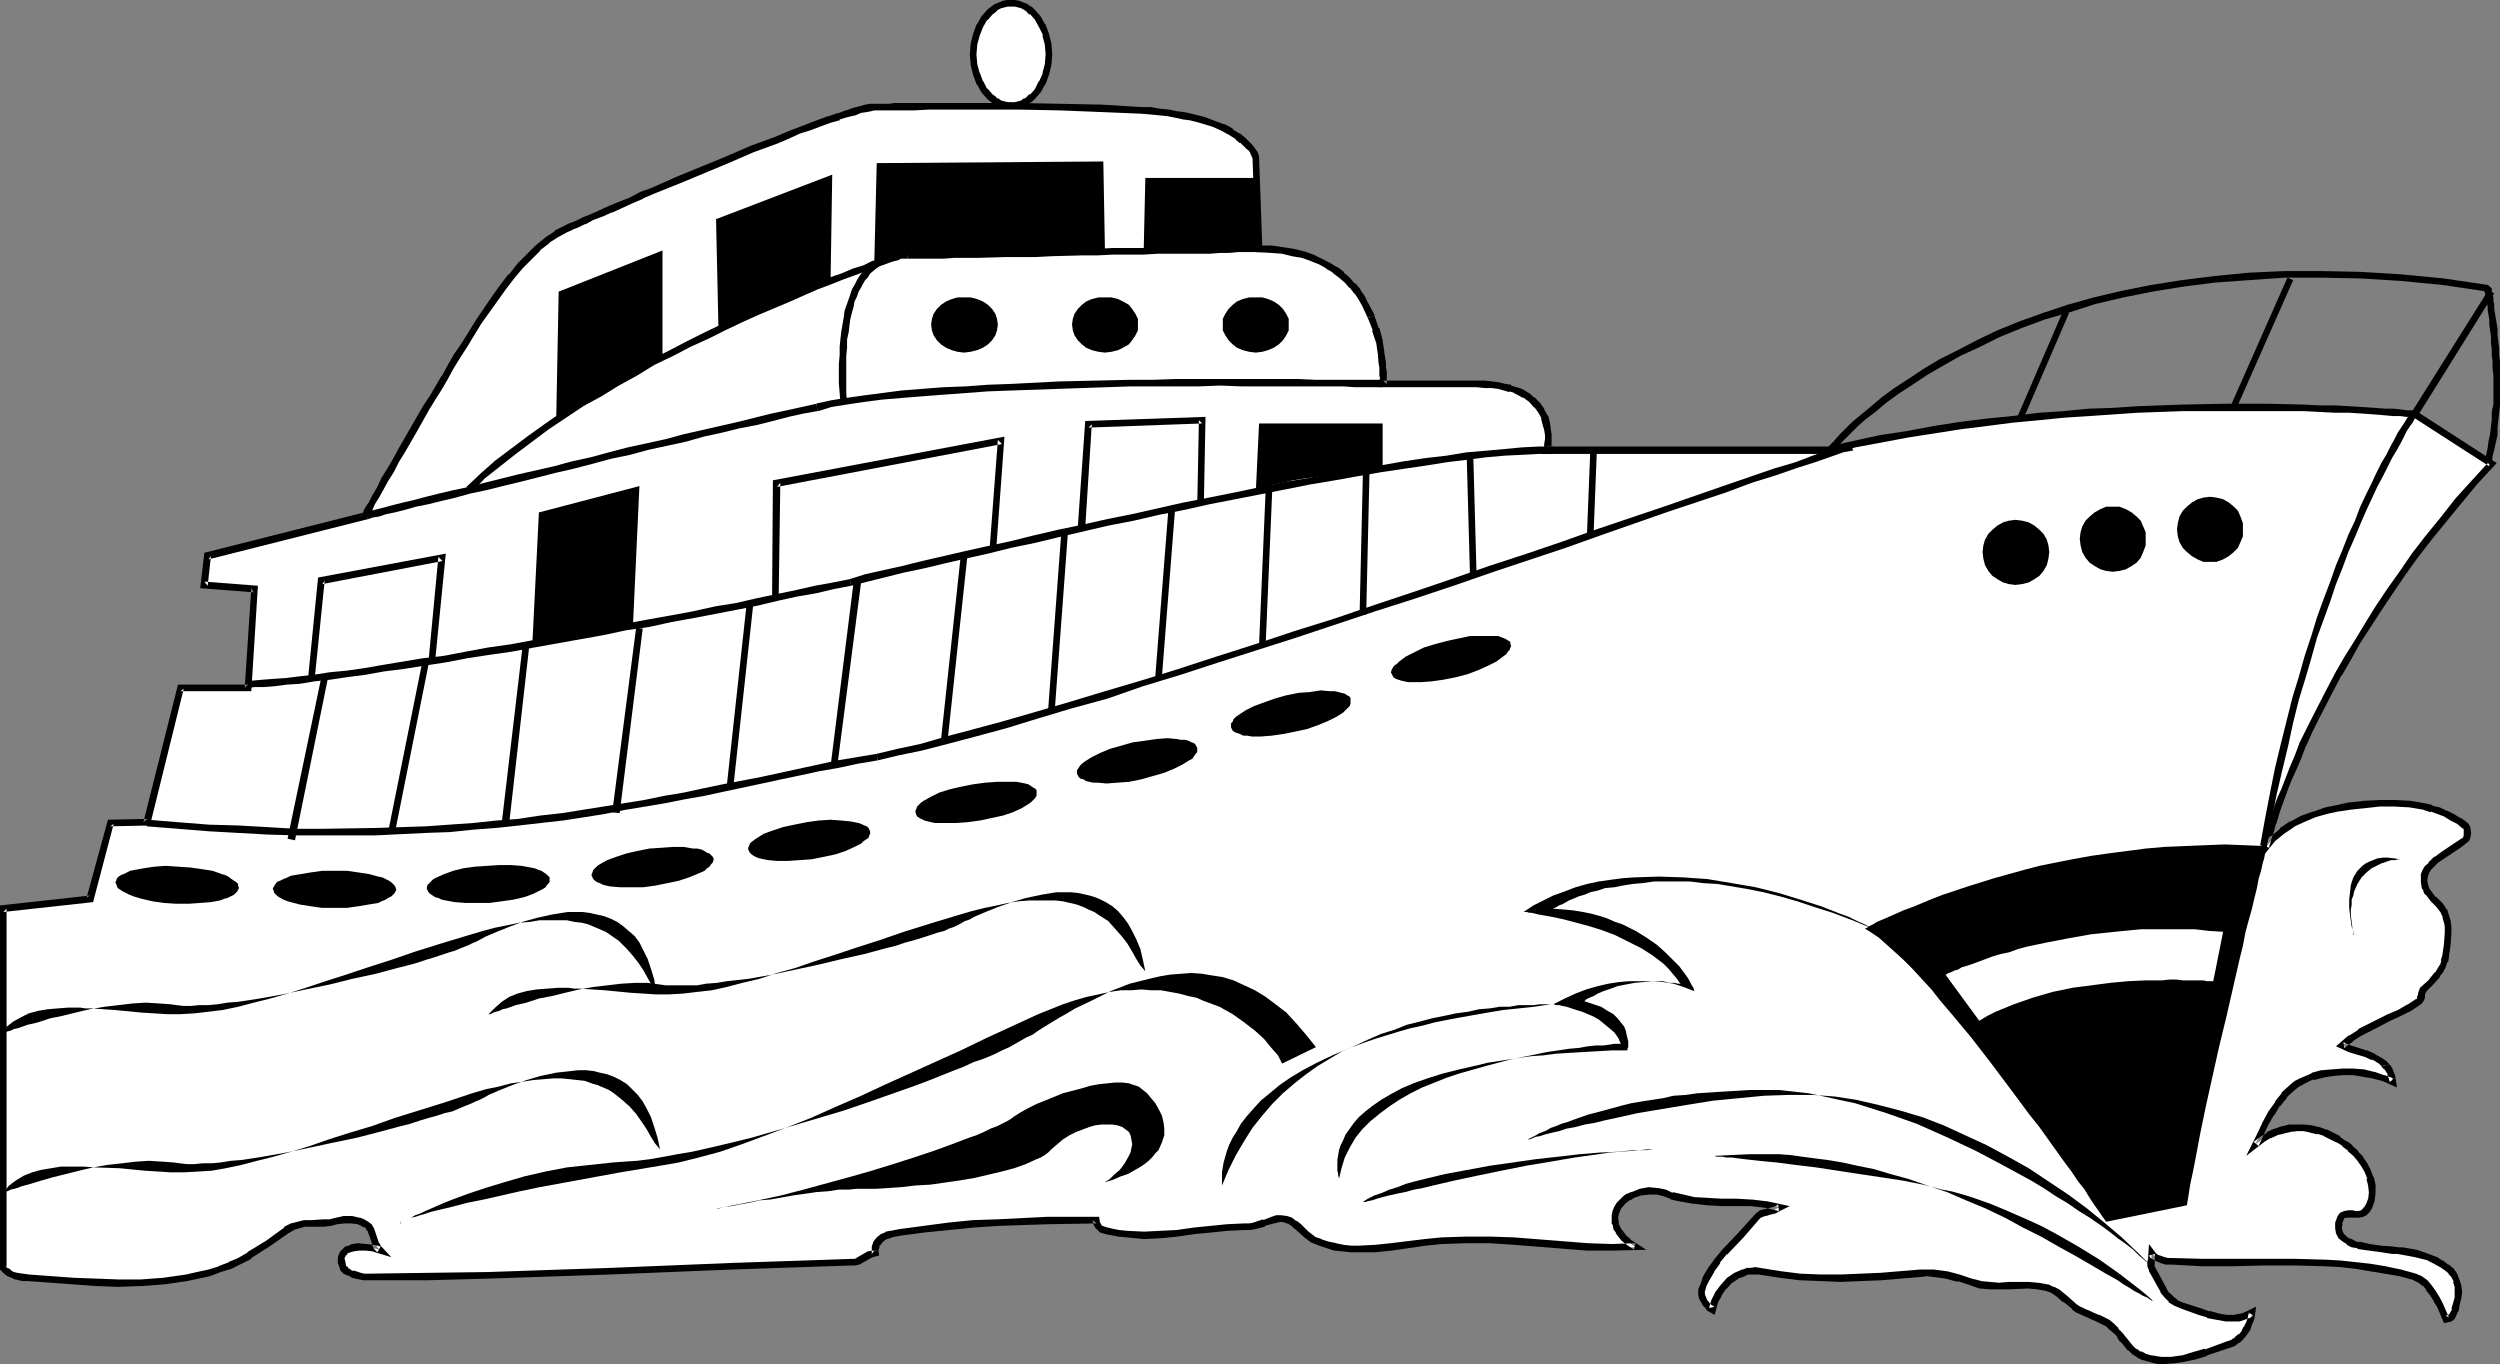 <?xml version="1.0" encoding="UTF-8" standalone="no"?>
<svg
   version="1.0"
   width="129.724mm"
   height="70.793mm"
   id="svg73"
   sodipodi:docname="Cruise Ship 10.wmf"
   xmlns:inkscape="http://www.inkscape.org/namespaces/inkscape"
   xmlns:sodipodi="http://sodipodi.sourceforge.net/DTD/sodipodi-0.dtd"
   xmlns="http://www.w3.org/2000/svg"
   xmlns:svg="http://www.w3.org/2000/svg">
  <rect width="100%" height="100%" fill="#808080" stroke="none"/>
  <sodipodi:namedview
     id="namedview73"
     pagecolor="#ffffff"
     bordercolor="#000000"
     borderopacity="0.25"
     inkscape:showpageshadow="2"
     inkscape:pageopacity="0.0"
     inkscape:pagecheckerboard="0"
     inkscape:deskcolor="#d1d1d1"
     inkscape:document-units="mm" />
  <defs
     id="defs1">
    <pattern
       id="WMFhbasepattern"
       patternUnits="userSpaceOnUse"
       width="6"
       height="6"
       x="0"
       y="0" />
  </defs>
  <path
     style="fill:#ffffff;fill-opacity:1;fill-rule:evenodd;stroke:none"
     d="m 246.925,48.795 -0.646,-18.096 v 0 l -0.162,-0.323 -0.162,-0.323 -0.323,-0.485 -0.485,-0.646 -0.646,-0.646 -0.808,-0.808 -0.97,-0.808 -1.293,-0.808 -1.454,-0.808 -1.939,-0.646 -2.101,-0.808 -1.131,-0.323 -1.293,-0.323 -1.293,-0.323 -1.454,-0.162 -1.616,-0.323 -1.616,-0.162 -1.778,-0.162 -1.778,-0.162 -3.878,-0.162 -4.04,-0.162 -8.08,-0.323 -8.08,-0.162 h -17.776 l -2.909,0.162 h -3.717 -0.97 -3.07 -0.808 l -0.808,0.323 -1.131,0.162 -1.131,0.323 -1.454,0.485 -1.616,0.485 -1.778,0.646 -1.939,0.646 -1.939,0.808 -2.101,0.808 -2.262,0.808 -2.262,0.969 -4.686,1.777 -4.848,2.1 -9.858,4.039 -4.686,2.1 -2.262,0.808 -2.262,0.969 -2.101,0.969 -1.778,0.808 -1.939,0.808 -1.616,0.808 -1.616,0.646 -1.454,0.646 -1.131,0.485 -1.131,0.485 -1.778,0.969 -1.778,1.293 -1.778,1.454 -1.778,1.777 -1.778,1.777 -1.616,1.939 -1.778,2.262 -1.616,2.1 -3.07,4.686 -2.909,4.524 -1.293,2.262 -1.293,2.1 -1.293,2.1 -1.131,1.777 -1.131,1.939 -1.131,2.1 -2.424,4.039 -2.424,4.201 -1.131,2.1 -1.131,1.939 -1.131,1.777 -0.808,1.777 -0.97,1.616 -0.646,1.293 -0.646,0.969 -0.485,0.808 -0.162,0.323 v 0.162 l -0.162,0.162 v 0.162 l -30.866,7.755 -0.646,5.817 9.858,0.646 -1.293,19.389 H 35.39 l -6.464,26.498 H 21.654 L 17.614,176.276 0.646,178.215 v 70.446 0 l 0.646,0.646 0.485,0.485 0.808,0.162 0.646,0.323 1.131,0.323 h 1.293 l 8.726,0.646 4.525,0.323 h 4.363 4.363 l 4.363,-0.323 4.525,-0.646 2.262,-0.485 2.262,-0.485 2.101,-0.646 1.939,-0.808 1.939,-0.969 1.939,-0.969 3.555,-2.424 3.555,-2.585 1.293,-0.646 1.131,-0.323 1.293,-0.323 h 1.293 2.424 l 1.293,-0.162 1.131,-0.323 1.616,-0.323 h 1.454 l 1.454,0.323 0.646,0.323 0.646,0.323 0.646,0.485 0.323,0.646 0.485,1.293 0.485,1.454 0.323,0.646 0.485,0.485 -1.293,-0.323 -1.454,-0.162 H 70.458 l -1.293,0.162 -0.646,0.162 -0.485,0.162 -0.323,0.323 -0.485,0.485 -0.162,0.323 -0.162,0.646 0.162,0.646 v 0.646 l 0.323,0.485 0.485,0.485 0.485,0.323 0.808,0.323 1.454,0.485 0.646,0.162 h 0.646 l 11.797,-0.162 11.958,-0.162 23.917,-0.808 23.755,-0.969 23.755,-0.808 h 0.646 l 0.485,-0.162 2.262,-1.293 0.646,-0.162 0.646,-0.162 -0.162,-0.485 0.162,-0.646 0.162,-0.808 0.485,-0.646 0.646,-0.485 0.808,-0.485 0.97,-0.162 1.616,-0.323 4.848,-0.646 4.848,-0.646 4.848,-0.323 4.686,-0.323 9.696,-0.485 h 9.696 v 0.646 l 0.162,0.485 0.323,0.323 0.485,0.323 0.97,0.323 0.646,0.162 1.778,0.323 1.616,0.162 3.232,0.162 h 3.232 l 3.394,-0.323 3.232,-0.485 3.232,-0.323 3.232,-0.323 3.394,-0.162 h 0.97 l 0.97,-0.162 1.939,-0.485 1.616,-0.646 0.808,-0.162 0.808,-0.162 0.97,0.162 0.97,0.323 0.808,0.646 0.808,0.485 1.454,1.454 0.646,0.646 0.646,0.323 1.454,0.646 1.454,0.485 1.454,0.485 1.616,0.162 1.454,0.162 h 1.616 l 3.232,-0.162 3.232,-0.162 6.464,-0.969 3.232,-0.323 4.848,-0.162 h 4.848 l 4.686,0.323 4.686,0.323 9.534,0.808 h 4.848 4.686 l -1.454,-1.131 -0.808,-0.646 -0.646,-0.646 -0.485,-0.808 -0.323,-0.646 -0.162,-0.808 -0.162,-0.646 v -0.808 l 0.162,-0.808 0.323,-0.646 0.485,-0.646 0.485,-0.646 0.485,-0.485 0.808,-0.485 0.646,-0.323 1.616,-0.646 1.616,-0.162 h 1.616 l 0.808,0.162 0.808,0.162 1.293,0.485 1.454,0.485 2.747,0.485 2.747,0.323 h 2.909 2.909 l 2.747,0.162 2.909,0.323 2.747,0.485 -0.646,0.323 -0.485,0.323 -0.646,0.162 -0.646,0.162 -1.131,0.323 -0.485,0.323 -0.485,0.485 -3.07,3.393 -3.232,3.393 -1.454,1.616 -1.131,1.777 -1.131,1.939 -0.323,1.131 -0.485,0.969 v 0.323 0.485 l 0.162,0.646 0.323,0.485 0.162,0.485 0.485,0.646 0.485,0.323 0.646,0.323 0.323,-1.454 0.808,-1.616 0.97,-1.293 1.131,-1.293 1.293,-0.808 1.454,-0.646 0.808,-0.323 h 0.808 0.646 0.808 l 4.04,0.646 4.04,0.485 4.04,0.162 h 3.878 3.878 l 3.878,-0.323 7.918,-0.485 1.293,-0.162 1.293,0.162 2.424,0.162 2.424,0.646 2.424,0.808 1.939,0.485 1.778,0.162 1.778,0.162 1.939,-0.162 h 3.878 l 1.778,0.162 1.778,0.323 1.131,0.323 0.97,0.646 1.616,1.293 1.778,1.454 0.808,0.646 1.131,0.485 0.646,0.323 0.646,0.323 1.293,0.485 0.97,0.485 0.97,0.485 0.808,0.646 0.808,0.808 0.808,0.969 0.646,0.808 1.293,1.616 0.808,0.808 0.97,0.485 0.97,0.485 1.131,0.323 1.131,0.323 h 0.97 2.262 l 2.262,-0.323 2.262,-0.485 2.101,-0.808 4.363,-1.454 0.97,-0.323 0.808,-0.646 0.808,-0.646 0.646,-0.646 0.485,-0.969 0.485,-0.969 0.323,-0.969 0.162,-1.131 -0.808,0.485 -0.97,0.323 -0.808,0.162 -0.808,0.162 h -1.778 l -1.616,-0.323 -1.778,-0.323 -1.778,-0.646 -3.394,-1.131 -1.131,-0.646 -0.97,-0.646 -0.808,-0.808 -0.646,-0.808 -2.262,-4.201 -0.323,-0.808 v -0.808 l 0.162,-0.323 v -0.323 -0.969 l 0.485,0.485 0.485,0.485 0.97,0.323 1.131,0.323 h 0.97 l 5.979,0.323 h 5.979 l 6.141,-0.162 h 5.979 l 5.979,0.162 2.909,0.162 2.909,0.323 3.07,0.323 2.909,0.485 2.909,0.646 2.909,0.808 0.97,0.485 0.97,0.646 0.808,0.969 0.808,1.131 0.646,1.131 0.646,1.293 1.293,2.585 0.646,-0.162 0.323,-0.162 0.162,-0.323 0.485,-1.131 0.323,-1.131 0.323,-1.131 0.162,-1.293 -0.162,-1.131 -0.162,-0.969 -0.485,-0.969 -0.646,-0.969 -0.97,-0.808 -0.97,-0.646 -1.131,-0.646 -1.293,-0.485 -1.293,-0.485 -1.293,-0.323 -2.586,-0.646 h -0.97 l -0.97,-0.162 -2.262,-0.162 -2.424,-0.323 -2.101,-0.323 -0.97,-0.323 -0.97,-0.485 -0.808,-0.485 -0.485,-0.485 -0.485,-0.808 -0.162,-0.808 v -0.969 l 0.485,-1.131 0.323,-0.485 0.485,-0.162 0.646,-0.162 h 0.646 l 0.808,0.162 h 0.646 l 0.646,-0.162 0.323,-0.162 0.485,-0.646 0.485,-0.646 0.485,-1.293 0.162,-1.293 v -1.454 l -0.323,-1.454 -0.485,-1.293 -0.808,-1.293 -0.646,-1.131 -0.97,-1.131 -1.131,-0.969 -1.131,-0.969 -1.131,-0.808 -1.293,-0.646 -1.293,-0.646 -1.293,-0.485 -1.454,-0.323 -1.454,-0.162 h -1.293 l -1.454,0.162 -1.454,0.323 -1.293,0.323 -1.454,0.646 -1.293,0.808 -1.293,0.969 0.97,-1.939 0.97,-2.1 1.131,-2.1 1.293,-1.777 1.293,-1.777 1.616,-1.454 0.97,-0.646 0.808,-0.646 1.131,-0.485 1.131,-0.323 1.939,-0.485 1.939,-0.323 1.939,-0.162 h 2.101 l 1.939,0.162 1.939,0.485 1.939,0.646 1.939,0.646 -0.162,-0.969 -0.323,-0.808 -0.323,-0.646 -0.485,-0.646 -0.485,-0.485 -0.646,-0.485 -1.293,-0.808 -1.616,-0.646 -3.232,-0.969 -1.293,-0.646 1.616,-1.454 1.778,-1.131 1.939,-0.969 3.878,-1.939 1.939,-0.808 1.939,-1.131 1.778,-1.131 0.323,-0.162 v -0.323 l 0.162,-0.646 0.162,-0.646 0.323,-0.485 1.454,-1.616 1.293,-1.454 0.485,-0.808 0.485,-0.808 0.323,-0.969 0.323,-0.969 0.323,-2.424 0.162,-2.262 v -1.131 l -0.162,-0.969 -0.162,-1.131 -0.485,-0.969 -0.323,-0.646 -0.485,-0.485 -1.293,-1.293 -0.97,-1.131 -0.323,-0.646 -0.323,-0.646 -0.162,-0.808 v -0.808 l 0.162,-0.646 0.162,-0.808 0.485,-0.485 0.485,-0.646 1.131,-1.131 1.293,-0.969 1.454,-0.969 1.616,-0.969 1.293,-0.969 0.162,-0.162 0.162,-0.323 0.162,-0.808 -0.162,-0.808 -0.162,-0.323 -0.162,-0.323 -1.293,-0.969 -1.293,-0.646 -1.293,-0.646 -1.454,-0.646 -1.293,-0.323 -1.454,-0.485 -2.909,-0.485 -2.909,-0.162 h -2.909 l -3.07,0.323 -2.909,0.162 -2.262,0.485 -2.262,0.485 -2.262,0.646 -2.262,0.969 -2.101,1.131 -2.101,1.293 -1.778,1.454 -0.646,0.808 -0.808,0.969 v -0.162 l 0.162,-0.323 0.162,-0.485 0.162,-0.646 0.323,-0.969 0.323,-0.969 0.323,-1.293 0.485,-1.454 0.485,-1.454 0.646,-1.777 0.646,-1.939 0.808,-1.939 0.97,-2.262 0.97,-2.262 0.97,-2.424 1.293,-2.585 1.293,-2.585 1.293,-2.747 1.616,-2.908 1.454,-3.07 1.939,-3.07 1.778,-3.07 1.939,-3.231 2.262,-3.393 2.101,-3.393 2.424,-3.393 2.586,-3.393 2.747,-3.555 2.747,-3.716 3.07,-3.555 3.07,-3.716 3.394,-3.716 -15.19,-9.533 h -0.162 l -0.485,-0.162 h -0.808 l -1.131,-0.162 h -1.454 l -1.778,-0.162 -2.101,-0.162 -2.262,-0.162 -2.586,-0.162 -2.747,-0.162 h -3.07 l -3.232,-0.162 h -3.394 -3.717 -7.757 -4.202 -4.363 l -4.525,0.162 -4.525,0.162 -4.686,0.323 -4.848,0.323 -4.848,0.323 -5.01,0.485 -5.01,0.485 -5.171,0.485 -5.171,0.808 -5.171,0.808 -5.171,0.808 -5.171,0.969 -5.171,0.969 -5.171,1.131 h -55.267 0.162 v -0.485 l 0.162,-0.646 V 86.28 85.31 l -0.162,-1.131 -0.162,-1.131 -0.485,-1.293 -0.485,-1.131 -0.808,-1.293 -1.131,-0.969 -0.808,-0.485 -0.646,-0.485 -0.808,-0.485 -0.97,-0.323 -0.97,-0.323 -1.131,-0.323 -1.131,-0.323 -1.293,-0.162 h -1.454 l -1.616,-0.162 h -18.422 v -0.646 l 0.162,-0.485 -0.162,-0.485 v -0.808 -0.808 -0.808 l -0.323,-2.1 -0.323,-2.262 -0.646,-2.424 -0.97,-2.424 -1.131,-2.424 -0.808,-1.293 -0.808,-1.131 -0.97,-1.131 -0.97,-1.131 -1.131,-0.969 -1.293,-0.969 -1.293,-0.969 -1.616,-0.808 -1.616,-0.646 -1.778,-0.646 -1.939,-0.485 -1.939,-0.323 -2.262,-0.162 z"
     id="path1" />
  <path
     style="fill:#000000;fill-opacity:1;fill-rule:evenodd;stroke:none"
     d="m 246.925,48.149 0.646,0.646 -0.646,-18.096 v -0.162 l -0.162,-0.323 v 0 l -0.162,-0.485 -0.162,-0.162 -0.323,-0.485 -0.485,-0.646 -0.646,-0.646 v 0 l -0.808,-0.808 v 0 l -0.97,-0.808 h -0.162 l -1.293,-0.808 v -0.162 l -1.454,-0.808 h -0.162 l -1.778,-0.646 -2.101,-0.808 v 0 l -1.293,-0.323 -1.293,-0.323 v 0 l -1.454,-0.323 -1.454,-0.162 -1.454,-0.323 -1.778,-0.162 v 0 l -1.778,-0.323 h -1.778 l -7.918,-0.485 v 0 l -8.08,-0.162 -8.08,-0.162 h -17.776 -2.909 -3.717 l -1.131,0.162 h 0.162 -3.232 -0.646 v 0 l -0.97,0.162 -1.131,0.323 v 0 l -1.293,0.323 -1.293,0.485 h -0.162 l -1.616,0.646 0.162,-0.162 -1.778,0.646 h -0.162 l -1.778,0.646 -2.101,0.808 -2.101,0.808 -2.101,0.808 -2.262,0.969 -4.848,1.777 -4.848,2.1 -9.858,4.039 -4.686,2.1 -2.262,0.808 v 0 l -2.101,1.131 v 0 l -2.101,0.808 v 0 l -1.939,0.808 v 0 l -1.778,0.808 -1.778,0.808 v 0 l -1.616,0.646 v 0 l -1.293,0.646 -1.293,0.485 v 0 l -0.97,0.485 -1.939,0.969 v 0.162 l -1.778,1.131 -0.162,0.162 -1.778,1.454 v 0 l -1.778,1.777 -1.778,1.777 v 0 l -1.616,2.1 h -0.162 l -1.616,2.1 -1.616,2.262 v 0 l -3.07,4.524 -2.909,4.686 -1.454,2.1 -1.293,2.262 v 0 l -1.131,2.1 v -0.162 l -1.131,1.939 -1.131,1.939 -1.293,1.939 v 0 l -2.424,4.201 v 0 l -2.424,4.201 -1.131,2.1 v 0 l -1.131,1.939 v 0 l -1.131,1.777 -0.808,1.777 -0.97,1.616 -0.646,1.293 -0.646,0.969 -0.485,0.808 h 0.162 l -0.323,0.323 v 0.323 l 0.162,-0.323 -0.323,0.485 v 0.323 l 0.485,-0.808 -31.35,7.917 -0.808,6.948 10.504,0.808 -0.485,-0.808 -1.293,19.55 0.646,-0.646 H 34.906 l -6.787,26.983 0.808,-0.646 -7.757,0.162 -4.202,15.349 L 17.614,175.63 0,177.568 v 71.415 l 0.808,0.808 v 0 l 0.646,0.485 0.808,0.323 v 0 l 0.646,0.323 h 0.162 l 1.293,0.323 v 0 h 1.131 l 8.888,0.646 4.363,0.323 h 0.162 l 4.363,0.162 4.363,-0.162 h 0.162 l 4.363,-0.323 4.525,-0.646 v 0 l 2.262,-0.485 v 0 l 2.262,-0.485 v 0 l 2.101,-0.808 v 0 l 2.101,-0.646 v 0 l 1.939,-0.969 1.939,-0.969 v -0.162 l 3.555,-2.262 3.717,-2.585 v 0 l 1.131,-0.646 h -0.162 l 1.131,-0.323 v 0 l 1.131,-0.323 v 0 h 1.293 v 0 h 2.424 v 0 l 1.293,-0.162 h 0.162 l 1.131,-0.323 1.454,-0.162 v 0 h 1.454 -0.162 l 1.454,0.162 h -0.162 l 0.808,0.323 h -0.162 l 0.646,0.323 v -0.162 l 0.485,0.485 h -0.162 l 0.485,0.485 -0.162,-0.162 0.485,1.293 v 0 l 0.485,1.454 v 0.162 l 0.323,0.646 0.646,0.646 0.646,-1.131 -1.293,-0.323 v 0 l -1.454,-0.162 h -0.162 l -1.454,-0.162 -1.293,0.162 v 0 l -0.646,0.323 v 0 l -0.646,0.162 -0.485,0.485 v 0 l -0.485,0.485 -0.323,0.646 -0.162,0.646 v 0.808 0.162 l 0.323,0.808 0.162,0.646 0.646,0.646 0.646,0.323 h 0.162 l 0.646,0.323 0.162,0.162 1.454,0.323 v 0 l 0.808,0.162 v 0 h 0.485 0.162 11.797 l 11.958,-0.323 23.917,-0.808 23.755,-0.969 23.755,-0.808 h 0.162 0.485 l 0.808,-0.162 2.262,-1.293 h -0.162 l 0.646,-0.162 h -0.162 l 1.293,-0.323 -0.162,-1.131 v 0.162 h -1.293 v 0.646 l 0.646,-0.808 -0.646,0.162 v 0 l -0.808,0.162 -2.262,1.293 h 0.162 l -0.485,0.162 v 0 h -0.485 v 0 l -23.755,0.808 -23.755,0.969 -23.917,0.808 -11.958,0.162 -11.797,0.162 v 0 h -0.485 v 0 l -0.646,-0.162 v 0 l -1.454,-0.485 v 0.162 l -0.646,-0.323 h 0.162 l -0.646,-0.323 h 0.162 l -0.485,-0.485 0.162,0.323 -0.323,-0.485 0.162,0.162 -0.162,-0.808 v 0 l -0.162,-0.646 v 0.162 l 0.162,-0.485 v 0.162 l 0.162,-0.485 v 0.162 l 0.323,-0.323 h -0.162 l 0.485,-0.323 -0.162,0.162 0.485,-0.162 h -0.162 l 0.646,-0.162 v 0 l 1.131,-0.162 v 0 h 1.293 v 0 l 1.454,0.162 h -0.162 l 3.717,1.131 -2.262,-2.424 0.162,0.162 -0.323,-0.646 v 0.162 l -0.485,-1.454 v 0 l -0.485,-1.454 -0.485,-0.808 -0.646,-0.485 -0.808,-0.485 -0.808,-0.323 h -0.162 l -1.454,-0.323 h -1.616 l -1.454,0.323 -1.293,0.323 v 0 h -1.293 0.162 l -2.424,0.162 h -0.162 -1.293 v 0 l -1.293,0.323 v 0 l -1.293,0.323 -1.293,0.646 v 0.162 l -3.555,2.585 -3.717,2.262 h 0.162 l -1.939,1.131 -1.939,0.808 h 0.162 l -2.101,0.808 h 0.162 l -2.101,0.646 v 0 l -2.262,0.485 v 0 l -2.101,0.485 v 0 l -4.525,0.646 -4.363,0.323 v 0 h -4.363 l -4.363,-0.162 v 0 l -4.363,-0.162 -8.888,-0.646 -1.131,-0.162 v 0 l -1.131,-0.162 v 0 l -0.646,-0.162 v 0 l -0.646,-0.323 h 0.162 l -0.646,-0.485 v 0.162 l -0.646,-0.646 0.323,0.485 v -70.446 l -0.646,0.646 17.614,-1.939 4.04,-15.349 -0.646,0.485 7.757,-0.162 6.626,-26.821 -0.646,0.485 h 13.898 l 1.293,-20.681 -10.504,-0.808 0.646,0.808 0.646,-5.817 -0.485,0.646 31.35,-7.917 v -0.646 l -0.162,0.485 0.162,-0.162 0.162,-0.485 -0.162,0.323 0.323,-0.323 v -0.162 l 0.485,-0.808 0.485,-1.131 0.808,-1.293 0.808,-1.454 0.97,-1.777 1.131,-1.777 v 0 l 0.97,-1.939 v 0 l 1.293,-2.1 2.424,-4.201 v 0 l 2.262,-4.039 v 0 l 1.293,-2.1 1.131,-1.777 1.131,-1.939 v 0 L 88.88,72.385 v 0 l 1.293,-2.1 1.454,-2.262 2.747,-4.524 3.232,-4.524 v 0 l 1.616,-2.262 1.616,-2.1 v 0 l 1.616,-1.939 v 0 l 1.778,-1.777 1.778,-1.777 h -0.162 l 1.939,-1.454 h -0.162 l 1.778,-1.131 v 0 l 1.778,-0.969 1.131,-0.485 h -0.162 l 1.293,-0.485 1.293,-0.646 h 0.162 l 1.454,-0.808 v 0 l 1.778,-0.646 1.778,-0.808 h 0.162 l 1.778,-0.808 v 0 l 2.101,-0.969 v 0 l 2.262,-0.969 h -0.162 l 2.262,-0.969 4.848,-1.939 9.696,-4.039 4.848,-2.1 4.848,-1.777 2.262,-0.969 2.101,-0.969 2.101,-0.646 2.101,-0.808 1.778,-0.646 v 0 l 1.778,-0.485 v -0.162 l 1.616,-0.485 v 0 l 1.454,-0.323 1.131,-0.485 v 0 l 1.131,-0.162 0.808,-0.162 v 0 l 0.646,-0.162 v 0 h 3.07 v 0 h 1.131 -0.162 3.717 l 2.909,-0.162 h 17.776 l 8.08,0.162 8.08,0.323 v 0 l 7.757,0.323 1.939,0.162 1.616,0.162 v 0 l 1.616,0.162 1.616,0.323 1.454,0.323 1.293,0.162 v 0 l 1.293,0.323 1.131,0.323 v 0 l 2.101,0.646 1.778,0.808 v 0 l 1.454,0.808 v 0 l 1.293,0.808 h -0.162 l 0.97,0.808 v -0.162 l 0.808,0.808 v 0 l 0.646,0.646 v -0.162 l 0.485,0.646 0.162,0.485 v -0.162 l 0.162,0.485 v 0 l 0.162,0.323 v -0.323 0 l 0.646,18.742 z"
     id="path2" />
  <path
     style="fill:#000000;fill-opacity:1;fill-rule:evenodd;stroke:none"
     d="m 172.265,245.267 0.162,-0.485 v 0 l 0.162,-0.808 v 0.323 l 0.485,-0.646 -0.162,0.162 0.646,-0.646 -0.162,0.162 0.808,-0.485 -0.162,0.162 0.97,-0.323 h -0.162 l 1.616,-0.323 4.848,-0.646 v 0 l 4.848,-0.485 4.848,-0.485 4.848,-0.323 h -0.162 l 9.696,-0.323 9.696,-0.162 -0.808,-0.646 0.162,0.808 0.323,0.646 0.485,0.485 0.485,0.485 1.131,0.323 v 0 l 0.646,0.162 h 0.162 l 1.616,0.323 v 0 l 1.778,0.162 3.232,0.323 v 0 l 3.232,-0.162 h 0.162 l 3.232,-0.323 3.232,-0.485 3.394,-0.323 3.232,-0.323 h -0.162 l 3.394,-0.162 v 0 h 1.131 l 0.97,-0.162 v 0 l 1.939,-0.485 v -0.162 l 1.778,-0.485 v 0 l 0.808,-0.162 h -0.162 l 0.808,-0.162 h -0.162 l 0.97,0.162 h -0.162 l 0.97,0.323 h -0.162 l 0.808,0.485 h -0.162 l 0.808,0.646 v 0 l 1.454,1.293 0.162,0.162 0.646,0.485 v 0 l 0.646,0.485 1.616,0.646 v 0 l 1.454,0.485 v 0 l 1.454,0.485 h 0.162 l 1.454,0.162 h 0.162 l 1.454,0.162 v 0 h 1.616 3.232 v 0 l 3.232,-0.323 6.626,-0.969 3.232,-0.323 4.848,-0.162 h -0.162 4.848 -0.162 l 4.848,0.323 14.221,1.131 v 0 h 4.848 l 6.787,-0.162 -3.232,-2.1 h 0.162 l -0.808,-0.646 v 0 l -0.485,-0.646 v 0 l -0.485,-0.646 v 0.162 l -0.323,-0.808 v 0.162 l -0.323,-0.808 0.162,0.162 -0.162,-0.808 v 0.162 -0.808 0.162 l 0.162,-0.808 v 0.162 l 0.323,-0.808 -0.162,0.162 0.485,-0.646 v 0 l 0.485,-0.485 h -0.162 l 0.646,-0.485 v 0 l 0.646,-0.485 v 0.162 l 0.646,-0.485 v 0 l 1.454,-0.485 v 0 l 1.616,-0.162 h -0.162 1.616 v 0 l 0.646,0.162 v 0 l 0.646,0.162 v 0 l 1.293,0.485 0.162,0.162 1.454,0.323 v 0 l 2.747,0.485 h 0.162 l 2.747,0.323 v 0 l 2.909,0.162 h 2.909 2.747 v 0 l 2.747,0.323 v 0 l 2.747,0.646 -0.162,-1.293 -0.485,0.323 v 0 l -0.485,0.162 v 0 l -0.646,0.162 v 0 l -0.485,0.162 h -0.162 l -1.293,0.323 -0.646,0.485 v 0 l -0.485,0.485 v 0 l -3.07,3.393 v 0 l -3.232,3.393 v 0 l -1.454,1.777 v 0 l -1.293,1.777 v 0 l -1.131,1.939 v 0.162 l -0.323,0.969 -0.485,1.131 v 0 0.485 0.646 l 0.162,0.646 0.323,0.646 v 0 l 0.323,0.485 v 0.162 l 0.485,0.485 0.485,0.646 1.454,0.808 0.646,-2.424 v 0 l 0.808,-1.454 -0.162,0.162 0.97,-1.454 v 0.162 l 1.131,-1.293 -0.162,0.162 1.454,-0.969 h -0.162 l 1.454,-0.485 h -0.162 l 0.808,-0.323 h -0.162 0.808 0.808 -0.323 0.808 l 4.202,0.646 v 0 l 3.878,0.485 h 0.162 l 4.04,0.162 3.878,0.162 3.878,-0.162 v 0 l 4.04,-0.162 7.757,-0.646 1.293,-0.162 h -0.162 l 1.293,0.162 2.586,0.323 h -0.162 l 2.424,0.646 v -0.162 l 2.424,0.808 v 0 l 1.778,0.646 h 0.162 l 1.939,0.162 v 0 h 1.778 1.939 l 3.878,-0.162 h -0.162 l 1.939,0.162 h -0.162 l 1.939,0.323 h -0.162 l 0.97,0.323 v 0 l 0.97,0.646 -0.162,-0.162 1.616,1.454 v -0.162 l 1.778,1.454 v 0.162 l 0.97,0.646 h 0.162 l 0.97,0.485 v 0 l 0.808,0.323 0.646,0.323 1.131,0.485 v 0 l 0.97,0.485 0.97,0.485 -0.162,-0.162 0.808,0.808 v 0 l 0.808,0.646 v 0 l 0.808,0.808 h -0.162 1.778 v 0 l -0.646,-0.808 v 0 l -0.808,-0.808 v -0.162 l -0.808,-0.808 v 0 l -0.97,-0.808 -0.97,-0.485 -0.97,-0.485 h -0.162 l -1.131,-0.485 -0.646,-0.323 -0.808,-0.323 v 0 l -0.97,-0.485 0.162,0.162 -0.97,-0.646 v 0 l -1.616,-1.454 v 0 l -1.778,-1.454 v 0 l -0.97,-0.485 h -0.162 l -0.97,-0.485 h -0.162 l -1.778,-0.323 h -0.162 l -1.778,-0.162 v 0 h -3.878 l -1.939,0.162 -1.778,-0.162 v 0 l -1.778,-0.162 h 0.162 l -1.939,-0.485 v 0 l -2.424,-0.808 v 0 l -2.424,-0.646 h -0.162 l -2.424,-0.323 h -1.293 -0.162 -1.293 l -7.757,0.646 -3.878,0.162 v 0 l -3.878,0.162 h -3.878 l -4.04,-0.162 v 0 l -3.878,-0.485 v 0 l -4.04,-0.646 -0.97,-0.162 -0.808,0.162 h -0.808 l -0.808,0.323 h -0.162 l -1.454,0.646 -1.454,0.969 -1.131,1.293 -0.162,0.162 -0.97,1.293 v 0 l -0.808,1.616 -0.485,1.616 1.131,-0.323 -0.646,-0.323 v 0 l -0.485,-0.485 0.162,0.162 -0.323,-0.485 v 0.162 l -0.323,-0.646 v 0 l -0.162,-0.485 v 0.162 l -0.162,-0.646 v -0.323 0.162 -0.323 0.162 l 0.323,-1.131 0.485,-0.969 v 0 l 1.131,-1.939 -0.162,0.162 1.293,-1.777 h -0.162 l 1.454,-1.777 v 0.162 l 3.232,-3.393 v 0 l 3.07,-3.555 -0.162,0.162 0.485,-0.485 v 0 l 0.485,-0.162 h -0.162 l 1.293,-0.323 h -0.162 l 0.646,-0.162 v 0 l 0.646,-0.162 h 0.162 l 0.485,-0.323 v 0 l 2.262,-1.131 -4.525,-0.969 h -0.162 l -2.747,-0.323 h -0.162 l -2.747,-0.162 h -2.909 l -2.909,-0.162 h 0.162 l -2.909,-0.162 h 0.162 l -2.747,-0.646 v 0 l -1.454,-0.323 v 0.162 l -1.293,-0.646 v 0 l -0.808,-0.162 v 0 l -0.808,-0.162 h -0.162 l -1.616,-0.162 -1.778,0.323 -1.616,0.646 h -0.162 l -0.646,0.323 h -0.162 l -0.646,0.485 v 0 l -0.646,0.646 -0.646,0.646 v 0 l -0.485,0.808 -0.323,0.808 v 0 l -0.162,0.808 v 0.969 0.808 h 0.162 l 0.162,0.808 v 0.162 l 0.485,0.646 v 0.162 l 0.485,0.646 v 0 l 0.646,0.808 v 0 l 0.808,0.646 1.616,1.131 0.323,-1.293 -4.686,0.162 -4.848,-0.162 h 0.162 l -14.382,-1.131 -4.686,-0.162 v 0 h -4.848 v 0 l -4.848,0.162 -3.232,0.323 -6.626,0.808 -3.07,0.323 v 0 l -3.232,0.162 h -1.616 0.162 l -1.616,-0.162 h 0.162 l -1.616,-0.323 h 0.162 l -1.616,-0.323 v 0 l -1.454,-0.485 h 0.162 l -1.454,-0.485 h 0.162 l -0.646,-0.485 v 0 l -0.646,-0.485 v 0 l -1.454,-1.454 v 0 l -0.808,-0.646 h -0.162 l -0.808,-0.646 -0.97,-0.323 -1.293,-0.162 h -0.808 l -0.97,0.323 v 0 l -1.616,0.646 v -0.162 l -1.939,0.646 h 0.162 l -0.97,0.162 h -1.131 0.162 l -3.394,0.162 v 0 l -3.232,0.323 -3.232,0.323 -3.394,0.485 -3.232,0.162 v 0 l -3.232,0.162 h 0.162 l -3.394,-0.162 -1.616,-0.162 v 0 l -1.616,-0.323 h 0.162 l -0.808,-0.162 v 0 l -0.97,-0.323 0.162,0.162 -0.323,-0.323 v 0.162 l -0.162,-0.485 v 0.162 l -0.162,-0.485 v 0.323 l -0.162,-1.293 h -10.181 l -9.696,0.485 v 0 l -4.848,0.162 -4.848,0.485 -4.848,0.646 v 0 l -4.848,0.646 -1.616,0.323 h -0.162 l -0.808,0.162 -0.162,0.162 -0.808,0.323 -0.808,0.646 -0.646,0.808 -0.323,0.969 v 0.162 0.646 z"
     id="path3" />
  <path
     style="fill:#000000;fill-opacity:1;fill-rule:evenodd;stroke:none"
     d="m 415.15,262.232 0.646,0.969 h 0.162 l 1.293,1.616 h 0.162 l 0.808,0.808 0.808,0.485 0.162,0.162 0.97,0.485 h 0.162 l 1.131,0.323 v 0 l 1.131,0.323 v 0 l 1.131,0.162 v 0 l 2.262,-0.162 h 0.162 l 2.262,-0.323 v 0 l 2.262,-0.485 2.101,-0.646 0.162,-0.162 4.363,-1.454 0.97,-0.323 0.808,-0.646 h 0.162 l 0.808,-0.808 0.646,-0.808 0.646,-0.969 v 0 l 0.323,-0.969 0.485,-1.131 0.323,-2.424 -1.939,0.969 v 0 l -0.808,0.323 h 0.162 l -0.97,0.162 -0.808,0.162 h 0.162 -1.778 0.162 l -1.778,-0.323 h 0.162 l -1.778,-0.485 0.162,0.162 -1.778,-0.646 -3.555,-1.131 -1.131,-0.485 h 0.162 l -0.808,-0.646 v 0 l -0.808,-0.808 v 0.162 l -0.646,-0.969 0.162,0.162 -2.262,-4.201 v 0 l -0.323,-0.646 0.162,0.162 v -0.808 0.162 -0.323 -0.485 0 -0.808 l -1.131,0.323 0.323,0.485 0.808,0.485 1.131,0.485 v 0 l 0.97,0.323 h 0.162 0.97 0.162 l 5.979,0.323 h 5.979 l 6.141,-0.162 h 5.979 l 5.979,0.162 h -0.162 l 3.07,0.162 2.909,0.323 2.909,0.485 v 0 l 2.909,0.485 2.909,0.485 v 0 l 2.909,0.808 h -0.162 l 0.97,0.485 -0.162,-0.162 0.97,0.808 v -0.162 l 0.808,0.969 h -0.162 l 0.808,0.969 v 0 l 0.808,1.293 -0.162,-0.162 0.808,1.293 1.293,3.07 1.454,-0.323 0.485,-0.323 0.323,-0.485 0.485,-1.131 0.162,-0.162 0.162,-1.131 v 0 l 0.323,-1.293 v 0 l 0.162,-1.131 v -0.162 l -0.162,-1.293 -0.323,-0.969 -0.485,-1.293 -0.646,-0.969 -0.97,-0.808 h -0.162 l -0.97,-0.808 h -0.162 l -0.97,-0.646 -1.293,-0.485 v 0 l -1.293,-0.485 v 0 l -1.454,-0.485 v 0 l -2.747,-0.485 h -0.808 v 0 l -1.131,-0.162 -2.262,-0.162 -2.262,-0.323 v 0 l -2.101,-0.485 v 0.162 l -0.97,-0.323 h 0.162 l -0.97,-0.485 v 0.162 l -0.646,-0.485 v 0 l -0.646,-0.646 0.162,0.323 -0.323,-0.808 v 0.162 l -0.162,-0.808 v 0.162 l 0.162,-0.969 -0.162,0.162 0.485,-1.131 -0.162,0.162 0.323,-0.323 -0.323,0.162 0.646,-0.162 h -0.323 0.646 v 0 h 0.646 v 0 h 0.646 0.808 l 0.808,-0.162 0.646,-0.323 0.646,-0.646 0.485,-0.808 0.485,-1.454 0.162,-1.454 v 0 -1.454 -0.162 l -0.323,-1.454 -0.162,-0.162 -0.485,-1.293 v 0 l -0.646,-1.293 v 0 l -0.808,-1.131 v -0.162 l -0.97,-0.969 v -0.162 l -1.131,-0.969 v -0.162 l -1.131,-0.808 h -0.162 l -1.131,-0.808 v -0.162 l -1.293,-0.646 -1.293,-0.646 h -0.162 l -1.293,-0.485 h -0.162 l -1.293,-0.323 v 0 l -1.454,-0.162 h -0.162 -1.293 -0.162 -1.293 -0.162 l -1.293,0.323 h -0.162 l -1.293,0.485 h -0.162 l -1.454,0.646 v 0.162 l -1.293,0.808 v 0 l -1.293,0.969 0.97,0.808 0.97,-2.1 0.97,-2.1 1.131,-1.939 v 0.162 l 1.131,-1.939 v 0.162 l 1.454,-1.777 h -0.162 l 1.616,-1.454 v 0 l 0.808,-0.646 0.97,-0.485 h -0.162 l 1.131,-0.485 h -0.162 l 1.131,-0.485 v 0.162 l 1.939,-0.485 h -0.162 l 2.101,-0.323 h -0.162 l 2.101,-0.162 h -0.162 2.101 v 0 l 1.939,0.323 h -0.162 l 2.101,0.323 h -0.162 l 1.939,0.485 v 0 l 2.909,1.293 -0.323,-2.1 v -0.162 l -0.323,-0.808 -0.323,-0.808 v 0 l -0.485,-0.646 -1.616,0.323 v 0 l 0.485,0.646 v -0.162 l 0.485,0.646 -0.162,-0.162 0.485,0.646 h -0.162 l 0.323,0.808 v -0.162 l 0.162,0.969 0.808,-0.808 -1.778,-0.646 h -0.162 l -1.778,-0.646 h -0.162 l -1.939,-0.485 v 0 l -2.101,-0.162 v 0 h -2.101 v 0 l -2.101,0.162 v 0 l -1.939,0.162 h -0.162 l -1.778,0.485 -0.162,0.162 -1.131,0.485 v 0 l -1.131,0.485 v 0 l -0.97,0.485 -0.808,0.646 -0.162,0.162 -1.616,1.454 v 0.162 l -1.293,1.616 v 0.162 l -1.293,1.777 v 0 l -1.131,2.1 -0.97,2.1 -2.262,4.524 3.555,-2.747 v 0 l 1.293,-0.808 -0.162,0.162 1.454,-0.646 h -0.162 l 1.454,-0.323 h -0.162 l 1.454,-0.323 h -0.162 l 1.454,-0.162 v 0 h 1.293 v 0 l 1.454,0.323 h -0.162 l 1.454,0.323 -0.162,-0.162 1.454,0.485 h -0.162 l 1.293,0.646 1.293,0.646 -0.162,-0.162 1.293,0.808 h -0.162 l 1.293,0.969 h -0.162 l 1.131,0.969 v 0 l 0.97,1.131 -0.162,-0.162 0.808,1.131 v 0 l 0.646,1.131 v 0 l 0.485,1.293 h -0.162 l 0.323,1.293 v 0 l 0.162,1.454 v -0.162 l -0.162,1.454 v -0.162 l -0.485,1.293 v -0.162 l -0.323,0.646 v -0.162 l -0.485,0.646 0.162,-0.162 -0.323,0.162 h 0.162 l -0.646,0.162 h 0.162 -0.646 v 0 l -0.646,-0.162 h -0.162 -0.646 v 0 l -0.808,0.162 -0.808,0.323 -0.485,0.646 -0.485,1.293 v 1.131 l 0.162,0.969 0.485,0.969 0.808,0.646 v 0 l 0.808,0.485 v 0.162 l 0.97,0.485 v 0 l 1.131,0.162 v 0.162 l 2.262,0.323 v 0 l 2.424,0.323 2.101,0.323 h 1.131 -0.162 l 0.97,0.162 2.586,0.485 v 0 l 1.293,0.323 v 0 l 1.293,0.323 h -0.162 l 1.293,0.646 1.131,0.646 -0.162,-0.162 1.131,0.808 -0.162,-0.162 0.97,0.808 h -0.162 l 0.808,0.808 -0.162,-0.162 0.485,0.969 h -0.162 l 0.323,0.969 v 0 1.131 -0.162 1.131 0 l -0.323,1.131 v 0 l -0.323,1.131 h 0.162 l -0.646,1.131 0.162,-0.323 -0.162,0.323 0.162,-0.162 -0.323,0.162 h 0.162 l -0.646,0.162 0.646,0.323 -1.131,-2.585 -0.646,-1.293 v 0 l -0.808,-1.293 v 0 l -0.808,-1.131 v 0 l -0.808,-0.969 -1.131,-0.808 -1.131,-0.485 v 0 l -2.909,-0.808 v 0 l -3.07,-0.646 -2.909,-0.485 v 0 l -2.909,-0.323 -3.07,-0.323 -2.909,-0.162 v 0 l -5.979,-0.162 h -5.979 -6.141 -5.979 l -5.979,-0.162 v 0 h -0.97 0.162 l -1.131,-0.323 h 0.162 l -1.131,-0.323 h 0.162 l -0.485,-0.323 0.162,0.162 -1.454,-1.939 -0.162,2.585 v 0.162 0.323 -0.162 l -0.162,0.485 v 0 0.969 l 0.323,0.808 v 0.162 l 2.262,4.039 v 0.162 l 0.808,0.969 v 0 l 0.808,0.808 v 0.162 l 1.131,0.646 1.131,0.485 3.555,1.293 1.616,0.485 0.162,0.162 1.778,0.323 v 0 l 1.778,0.323 h 1.778 v 0 h 0.97 l 0.97,-0.323 0.808,-0.323 h 0.162 l 0.808,-0.485 -0.97,-0.646 -0.162,0.969 v 0 l -0.323,0.969 -0.485,0.969 v -0.162 l -0.485,0.969 0.162,-0.162 -0.646,0.808 v -0.162 l -0.808,0.646 h 0.162 l -0.808,0.485 h 0.162 l -0.97,0.323 -4.363,1.616 v -0.162 l -2.262,0.646 -2.101,0.646 v 0 l -2.262,0.323 h 0.162 -2.262 0.162 l -1.131,-0.162 h 0.162 l -1.131,-0.162 v 0 l -1.131,-0.323 h 0.162 l -0.97,-0.485 v 0.162 l -0.808,-0.646 v 0.162 l -0.808,-0.808 v 0 l -1.293,-1.616 z"
     id="path4" />
  <path
     style="fill:#000000;fill-opacity:1;fill-rule:evenodd;stroke:none"
     d="m 468.639,208.752 -0.646,-0.646 v 0 l -0.646,-0.485 v 0 l -1.454,-0.808 -0.162,-0.162 -1.454,-0.646 h -0.162 l -3.07,-0.969 v 0 l -1.454,-0.646 0.162,1.131 1.778,-1.293 h -0.162 l 1.778,-1.131 v 0 l 1.939,-0.969 3.717,-1.939 2.101,-0.969 1.939,-0.969 v 0 l 1.939,-1.293 0.323,-0.323 0.162,-0.323 0.162,-0.162 0.162,-0.646 v 0 -0.646 0.162 l 0.323,-0.646 -0.162,0.162 1.454,-1.454 1.293,-1.454 v -0.162 l 0.646,-0.808 v 0 l 0.485,-0.969 0.323,-0.969 h 0.162 l 0.162,-0.969 v -0.162 l 0.323,-2.262 0.162,-2.262 v -1.293 l -0.162,-1.131 v -0.162 l -0.323,-0.969 -0.323,-1.131 h -0.162 l -0.323,-0.646 v 0 l -0.485,-0.646 v 0 l -1.293,-1.293 v 0.162 l -0.97,-1.293 v 0 l -0.323,-0.485 v 0 l -0.162,-0.485 v 0 l -0.162,-0.808 v 0.162 -0.808 0.162 l 0.162,-0.808 v 0.162 l 0.162,-0.646 v 0.162 l 0.323,-0.646 v 0 l 0.485,-0.485 v 0 l 1.131,-1.131 -0.162,0.162 1.454,-0.969 1.454,-0.969 1.454,-0.969 1.454,-1.131 0.323,-0.323 0.162,-0.485 0.162,-0.969 -0.162,-1.131 -0.162,-0.323 -0.323,-0.485 -1.293,-0.969 h -0.162 l -1.293,-0.808 -1.293,-0.646 h -0.162 l -1.293,-0.646 v 0 l -1.454,-0.323 v -0.162 l -1.454,-0.323 v 0 l -2.909,-0.485 v 0 l -2.909,-0.162 h -3.07 l -3.07,0.162 -2.909,0.323 h -0.162 l -2.101,0.485 -2.424,0.485 v 0 l -2.262,0.808 h -0.162 l -2.262,0.808 v 0 l -2.101,1.131 h -0.162 l -1.939,1.293 v 0.162 l -1.778,1.454 h -0.162 l -0.646,0.808 h -0.162 l -0.646,0.969 1.293,0.485 v -0.162 l -0.162,0.323 0.162,-0.323 v -0.162 l 0.162,-0.485 0.162,-0.646 0.323,-0.969 0.323,-0.969 0.323,-1.293 v 0.162 l 0.485,-1.454 v -0.162 l 0.485,-1.454 v 0 l 0.646,-1.777 0.646,-1.777 0.808,-2.1 0.97,-2.1 0.97,-2.262 0.97,-2.585 v 0.162 l 1.131,-2.585 1.293,-2.585 2.909,-5.655 1.616,-3.07 v 0.162 l 1.778,-3.07 v 0 l 1.778,-3.231 2.101,-3.231 2.101,-3.231 2.262,-3.393 2.424,-3.555 2.424,-3.393 v 0 l 2.747,-3.555 2.909,-3.555 2.909,-3.555 v 0 l 3.07,-3.716 3.878,-4.201 -15.998,-10.341 h -0.323 v 0 h -0.485 -0.808 l -1.131,-0.162 v 0 l -1.454,-0.162 v 0 h -1.778 l -1.939,-0.162 -2.424,-0.162 -2.586,-0.162 v 0 l -2.747,-0.162 h -3.07 l -3.232,-0.162 -7.11,-0.162 h -7.757 l -8.565,0.162 -4.525,0.162 -4.525,0.162 v 0 l -4.686,0.323 -4.848,0.162 -5.01,0.485 -4.848,0.323 -5.171,0.646 -5.01,0.485 -5.171,0.646 v 0 l -5.171,0.808 -5.171,0.969 -5.333,0.808 -5.171,1.131 -5.171,1.131 h 0.162 -55.267 l 0.646,0.969 0.162,-0.162 v -0.485 -0.162 l 0.162,-0.485 V 86.28 85.149 l -0.162,-0.969 v -0.162 l -0.162,-1.131 v 0 l -0.323,-1.293 -0.162,-0.162 -0.646,-1.131 v -0.162 l -0.808,-1.131 -1.131,-1.131 h -0.162 l -0.646,-0.646 v 0 l -0.808,-0.485 v 0 l -0.808,-0.485 -0.97,-0.323 h -0.162 l -0.97,-0.323 v -0.162 l -1.131,-0.162 v 0 l -1.293,-0.323 -1.293,-0.162 v 0 l -1.454,-0.162 h -1.616 -18.422 l 0.808,0.646 v -0.646 0.162 -0.646 -0.646 0.162 -0.808 l -0.162,-0.808 v -0.969 l -0.323,-1.939 v -0.162 l -0.323,-2.1 v -0.162 l -0.646,-2.424 h -0.162 l -0.808,-2.424 -1.293,0.485 v 0 l 0.97,2.424 h -0.162 l 0.808,2.424 v -0.162 l 0.323,2.262 v -0.162 l 0.162,2.1 0.162,0.808 v 0.808 0 0.808 0 l 0.162,0.646 v -0.162 l -0.162,0.323 v 0.162 1.293 h 19.069 l 1.616,0.162 h 1.454 -0.162 l 1.293,0.162 1.131,0.323 v 0 l 1.131,0.323 v -0.162 l 0.97,0.323 h -0.162 l 0.97,0.485 0.808,0.485 v -0.162 l 0.646,0.485 v 0 l 0.646,0.485 v 0 l 0.97,1.131 v -0.162 l 0.808,1.131 v 0 l 0.646,1.131 -0.162,-0.162 0.323,1.293 v 0 l 0.323,1.131 v 0 l 0.162,0.969 v 0 0.969 -0.162 l -0.162,0.969 v 0.646 -0.162 0.485 -0.162 l -0.485,1.131 h 56.237 l 5.333,-1.293 5.171,-0.969 5.171,-0.969 5.171,-0.808 5.171,-0.808 v 0 l 5.171,-0.646 5.01,-0.646 5.171,-0.485 4.848,-0.485 5.01,-0.323 4.686,-0.323 4.686,-0.323 v 0 l 4.525,-0.162 4.525,-0.162 h 8.565 7.757 7.11 l 3.232,0.162 3.07,0.162 h 2.747 v 0 l 2.586,0.162 2.262,0.162 1.939,0.162 1.778,0.162 h 0.162 1.454 -0.162 l 1.131,0.162 h 0.97 l 0.485,0.162 v 0 h 0.162 l -0.323,-0.162 15.029,9.694 V 90.481 l -3.394,3.716 -3.232,3.555 v 0 l -2.909,3.716 -2.909,3.555 -2.747,3.555 v 0 l -2.424,3.555 -2.424,3.393 -2.262,3.393 -2.101,3.393 -1.939,3.231 -1.939,3.07 v 0 l -1.778,3.07 v 0 l -1.616,3.07 -2.909,5.655 -1.293,2.585 -1.293,2.585 v 0 l -0.97,2.585 -0.97,2.262 -0.808,2.1 -0.808,2.1 -0.808,1.777 -0.646,1.777 v 0.162 l -0.485,1.454 v 0 l -0.485,1.454 v 0 l -0.485,1.293 -0.323,0.969 -0.162,0.969 -0.162,0.646 -0.162,0.485 v 0 l -0.162,0.323 v 2.262 l 1.939,-2.424 v 0 l 0.646,-0.808 v 0 l 1.778,-1.454 v 0 l 1.939,-1.293 h -0.162 l 2.101,-0.969 v 0 l 2.262,-0.969 v 0 l 2.262,-0.646 v 0 l 2.262,-0.485 2.262,-0.323 h -0.162 l 3.07,-0.323 2.909,-0.323 v 0 h 2.909 v 0 l 2.909,0.162 v 0 l 2.909,0.485 h -0.162 l 1.454,0.485 v -0.162 l 1.293,0.485 v 0 l 1.293,0.485 v 0 l 1.293,0.808 1.293,0.646 v 0 l 1.131,0.969 v -0.162 l 0.162,0.162 -0.162,-0.162 0.162,0.323 v -0.162 0.969 -0.323 0.808 -0.162 l -0.162,0.323 0.162,-0.162 -0.162,0.323 0.162,-0.162 -1.454,0.969 -1.454,0.969 -1.454,0.969 -1.293,0.969 h -0.162 l -1.131,1.131 v 0.162 l -0.646,0.485 -0.485,0.808 -0.323,0.808 v 0.646 0.162 0.808 l 0.162,0.969 v 0.162 l 0.323,0.485 v 0.162 l 0.323,0.646 h 0.162 l 0.97,1.293 v 0 l 1.293,1.293 -0.162,-0.162 0.485,0.646 v 0 l 0.485,0.646 -0.162,-0.162 0.485,0.969 -0.162,-0.162 0.323,1.131 v -0.162 l 0.162,0.969 v 0 1.131 0 l -0.162,2.262 -0.323,2.262 v 0 l -0.323,0.969 h 0.162 l -0.323,0.969 v -0.162 l -0.485,0.808 v 0 l -0.485,0.808 v -0.162 l -1.293,1.616 -1.616,1.454 -0.323,0.808 -0.162,0.808 v -0.162 l -0.162,0.646 0.162,-0.162 -0.162,0.323 0.162,-0.162 -0.323,0.162 0.162,-0.162 -1.939,1.293 0.162,-0.162 -1.939,1.131 -1.939,0.808 -3.878,1.939 -1.939,0.969 v 0.162 l -1.778,1.131 h -0.162 l -2.424,2.1 2.424,1.131 v 0 l 3.232,0.969 v 0 l 1.454,0.646 v -0.162 l 1.293,0.808 v 0 l 0.485,0.485 z"
     id="path5" />
  <path
     style="fill:#000000;fill-opacity:1;fill-rule:evenodd;stroke:none"
     d="m 269.548,61.882 v -0.162 l -1.293,-2.424 v 0 l -0.646,-1.293 -0.808,-1.131 V 56.712 l -0.97,-1.131 h -0.162 l -0.97,-1.131 -1.131,-0.969 v -0.162 l -1.293,-0.969 h -0.162 l -1.293,-0.808 v 0 l -1.616,-0.808 v 0 l -1.616,-0.808 -1.778,-0.646 h -0.162 l -1.939,-0.485 -2.101,-0.323 v 0 l -2.262,-0.323 v 0 h -2.424 l -0.646,1.293 3.07,0.162 v 0 l 2.101,0.162 v 0 l 1.939,0.485 1.939,0.323 v 0 l 1.778,0.646 1.616,0.646 v 0 l 1.454,0.808 h -0.162 l 1.454,0.808 h -0.162 l 1.293,0.969 v 0 l 1.131,0.969 0.97,1.131 v -0.162 l 0.97,1.293 v -0.162 l 0.808,1.293 0.646,1.131 v 0 l 1.131,2.424 z"
     id="path6" />
  <path
     style="fill:#000000;fill-opacity:1;fill-rule:evenodd;stroke:none"
     d="m 246.925,49.441 v -1.293 h -4.202 -1.616 -1.778 l -2.101,0.162 h -4.686 l -2.747,0.162 h -2.747 l -2.747,0.162 h -2.909 -3.07 l -3.07,0.162 h -3.07 l -5.979,0.162 h -3.07 -2.909 l -2.909,0.162 h -5.333 -2.424 l -2.424,0.162 h -2.101 -6.302 l -0.97,0.162 h 0.162 v 1.293 h 0.162 0.646 6.302 l 2.101,-0.162 h 2.424 2.424 l 5.333,-0.162 h 2.909 2.909 l 3.07,-0.162 5.979,-0.162 h 3.07 l 3.07,-0.162 h 3.07 2.909 l 2.747,-0.162 h 2.747 2.747 4.686 l 2.101,-0.162 h 1.778 l 1.616,-0.162 h 4.202 v -1.293 z"
     id="path7" />
  <path
     style="fill:#000000;fill-opacity:1;fill-rule:evenodd;stroke:none"
     d="m 177.921,49.441 h -1.454 -0.808 l -0.808,0.323 -0.808,0.162 -0.646,0.323 -0.646,0.162 -0.646,0.485 -0.646,0.323 -0.646,0.485 -1.131,1.131 -0.646,0.646 -0.485,0.646 -0.485,0.808 -0.485,0.969 -0.485,0.808 -0.323,0.969 -0.323,0.969 -0.808,2.262 -0.162,1.293 -0.485,2.747 -0.162,1.454 -0.162,1.616 v 1.616 l -0.162,1.777 v 3.716 l 0.162,1.939 0.162,2.262 1.293,-0.162 -0.162,-2.1 v -1.939 -3.716 -1.616 l 0.162,-1.616 v -1.616 l 0.323,-1.454 0.162,-1.454 0.162,-1.131 0.323,-1.293 0.323,-1.131 0.162,-0.969 0.485,-0.969 0.323,-0.969 0.485,-0.808 0.323,-0.646 0.485,-0.808 0.485,-0.485 0.485,-0.808 0.97,-0.808 0.646,-0.485 0.485,-0.323 0.485,-0.323 0.646,-0.323 0.646,-0.162 0.646,-0.162 0.646,-0.162 0.646,-0.162 h 1.454 z"
     id="path8" />
  <path
     style="fill:#000000;fill-opacity:1;fill-rule:evenodd;stroke:none"
     d="m 271.164,75.939 0.323,-1.293 -0.485,-0.162 h -5.333 -2.262 -5.494 l -3.394,-0.162 h -10.989 -4.202 -4.202 -4.363 l -4.525,0.162 h -4.525 l -14.059,0.323 -9.373,0.485 -4.525,0.162 -4.363,0.323 -4.363,0.162 -4.202,0.323 -4.04,0.323 -3.717,0.485 -3.717,0.485 -3.394,0.485 -3.07,0.485 -2.909,0.646 h 0.162 l 0.162,1.454 h 0.162 l 2.586,-0.808 3.07,-0.485 3.232,-0.485 3.717,-0.485 3.878,-0.323 4.04,-0.323 4.202,-0.323 4.363,-0.323 4.363,-0.323 4.525,-0.162 9.211,-0.323 14.059,-0.485 h 4.525 4.525 4.363 l 4.202,-0.162 4.202,0.162 h 10.989 3.394 5.494 l 2.262,0.162 h 5.171 0.162 l 0.162,-1.293 z"
     id="path9" />
  <path
     style="fill:#000000;fill-opacity:1;fill-rule:evenodd;stroke:none"
     d="m 160.145,79.171 -2.909,0.646 -2.909,0.646 -3.07,0.646 -3.232,0.808 -3.232,0.808 -3.555,0.808 -3.555,0.808 -3.555,0.808 -3.555,0.969 -3.717,0.808 -3.717,0.808 -3.717,0.969 -3.555,0.969 -3.717,0.808 -3.555,0.969 -7.11,1.616 -3.232,0.808 -3.232,0.808 -3.07,0.808 -3.07,0.646 -2.747,0.646 -2.586,0.646 -2.424,0.646 -2.101,0.485 -1.939,0.485 -1.778,0.485 -1.293,0.323 -1.293,0.323 -0.646,0.162 -0.808,0.162 -0.323,0.485 0.646,0.969 v -1.454 l 0.646,0.969 -0.323,0.162 0.323,0.162 0.97,-0.323 1.131,-0.162 1.454,-0.485 1.616,-0.323 1.939,-0.485 2.262,-0.646 2.424,-0.485 2.586,-0.646 2.747,-0.646 2.909,-0.808 3.07,-0.646 3.232,-0.808 3.394,-0.808 6.949,-1.777 3.555,-0.808 3.717,-0.969 3.555,-0.969 3.878,-0.808 3.555,-0.969 3.717,-0.808 3.717,-0.808 3.394,-0.969 3.717,-0.808 3.232,-0.808 3.394,-0.646 3.232,-0.808 3.07,-0.808 2.909,-0.646 2.747,-0.485 z"
     id="path10" />
  <path
     style="fill:#000000;fill-opacity:1;fill-rule:evenodd;stroke:none"
     d="m 176.629,50.734 v -1.293 h -0.323 l -0.485,0.162 -0.808,0.162 -1.131,0.485 -1.293,0.485 -1.616,0.485 -1.616,0.808 -2.101,0.646 -2.262,0.969 -2.424,0.808 -2.586,0.969 -2.586,1.293 -2.909,1.131 -3.07,1.293 -3.232,1.293 -3.232,1.616 -3.232,1.454 -3.394,1.616 -3.555,1.777 -3.394,1.777 -3.555,1.777 -3.555,1.939 -3.555,2.1 -3.555,2.1 -3.555,1.939 -3.394,2.262 -3.232,2.262 -3.394,2.424 -3.232,2.424 -3.232,2.424 -2.909,2.585 -2.747,2.585 0.97,1.131 2.586,-2.747 3.07,-2.424 3.07,-2.424 3.232,-2.424 3.232,-2.424 3.394,-2.262 3.394,-2.262 3.555,-1.939 3.394,-2.1 3.555,-1.939 3.394,-2.1 3.717,-1.777 3.394,-1.777 3.555,-1.616 3.232,-1.616 3.394,-1.616 3.232,-1.454 3.07,-1.293 3.07,-1.293 2.909,-1.293 2.586,-1.131 2.586,-0.969 2.424,-0.969 2.262,-0.808 2.101,-0.808 1.616,-0.646 1.616,-0.485 1.293,-0.485 0.97,-0.323 0.808,-0.162 0.485,-0.323 v 0 -1.293 z"
     id="path11" />
  <path
     style="fill:#000000;fill-opacity:1;fill-rule:evenodd;stroke:none"
     d="m 362.953,86.926 h 0.162 l -1.939,0.485 -2.586,0.808 -3.07,1.131 -3.394,1.293 -4.363,1.293 -4.686,1.616 -5.171,1.777 -11.635,4.039 -12.928,4.362 -6.787,2.424 -7.11,2.424 -7.434,2.424 -7.434,2.585 -7.595,2.585 -7.757,2.585 -7.595,2.585 -7.757,2.424 -7.757,2.585 -7.595,2.424 -7.434,2.424 -7.272,2.262 -7.11,2.1 -6.949,2.1 -6.626,1.939 -6.141,1.777 -5.979,1.616 -5.494,1.454 -5.01,1.454 -4.525,0.969 -4.04,0.969 0.162,1.293 4.04,-0.969 4.686,-0.969 5.01,-1.293 5.494,-1.454 5.979,-1.616 6.302,-1.939 6.464,-1.939 7.11,-1.939 6.949,-2.424 7.434,-2.262 7.434,-2.424 7.595,-2.424 7.595,-2.424 7.757,-2.585 7.757,-2.585 7.595,-2.424 7.757,-2.585 7.434,-2.585 7.272,-2.424 7.272,-2.424 6.787,-2.424 12.928,-4.524 11.635,-3.878 5.171,-1.939 4.686,-1.454 4.202,-1.454 3.555,-1.131 3.232,-1.131 2.262,-0.808 1.778,-0.323 h 0.162 z"
     id="path12" />
  <path
     style="fill:#000000;fill-opacity:1;fill-rule:evenodd;stroke:none"
     d="m 171.942,147.839 -3.878,0.646 -3.878,0.646 -3.717,0.808 -3.717,0.808 -3.717,0.808 -3.717,0.808 -7.595,1.454 -3.878,0.808 -3.717,0.808 -3.878,0.646 -3.878,0.808 -4.04,0.646 -4.04,0.646 -4.04,0.646 -4.04,0.646 -4.363,0.485 -4.202,0.646 -4.363,0.323 -4.525,0.485 -4.686,0.323 -4.525,0.323 -9.858,0.323 -10.342,0.162 h -5.333 l -5.494,-0.323 -5.656,-0.323 -5.818,-0.162 -6.141,-0.485 -5.979,-0.485 -0.162,1.293 6.141,0.485 5.979,0.485 5.818,0.323 5.818,0.323 5.494,0.162 h 5.333 10.342 l 9.858,-0.485 4.686,-0.162 4.686,-0.485 4.363,-0.323 4.525,-0.485 4.202,-0.485 4.363,-0.485 4.202,-0.646 4.04,-0.646 4.04,-0.808 3.878,-0.646 3.878,-0.646 4.04,-0.808 3.717,-0.646 3.717,-0.808 7.595,-1.616 3.717,-0.808 3.878,-0.808 3.717,-0.808 3.717,-0.646 3.717,-0.808 3.878,-0.646 z"
     id="path13" />
  <path
     style="fill:#000000;fill-opacity:1;fill-rule:evenodd;stroke:none"
     d="m 444.561,165.935 v 0.162 l -0.162,0.323 -0.162,0.808 -0.162,0.969 -0.323,1.131 -0.323,1.454 -0.485,1.616 -0.323,1.777 -0.485,1.939 -0.485,2.1 -0.646,2.262 -0.646,2.424 -0.485,2.585 -0.646,2.585 -1.293,5.655 -1.293,5.655 -1.454,5.978 -1.293,5.817 -1.293,5.817 -1.131,5.493 -0.485,2.585 -0.485,2.585 -0.485,2.424 -0.485,2.262 -0.323,2.1 -0.323,1.939 -15.837,3.231 v 0 0 l -0.323,-0.485 -0.485,-0.646 -0.646,-0.969 -0.808,-1.131 -0.97,-1.454 -0.97,-1.616 -1.293,-1.616 -1.293,-1.939 -1.454,-1.939 -1.616,-2.262 -1.616,-2.262 -1.616,-2.262 -1.939,-2.424 -3.717,-5.009 -3.878,-5.17 -3.878,-5.009 -4.04,-4.847 -1.939,-2.262 -1.778,-2.262 -1.939,-2.1 -1.778,-1.939 -1.778,-1.777 -1.778,-1.616 -1.616,-1.454 -1.454,-1.293 -1.454,-0.969 -1.293,-0.808 h 0.162 l 0.323,-0.162 0.485,-0.323 0.646,-0.323 0.808,-0.485 1.131,-0.485 1.131,-0.485 1.454,-0.646 1.454,-0.646 1.778,-0.646 1.939,-0.808 1.939,-0.808 2.101,-0.808 2.424,-0.808 2.424,-0.808 2.586,-0.808 2.586,-0.808 2.909,-0.808 2.909,-0.808 3.07,-0.808 3.232,-0.646 3.232,-0.646 3.555,-0.646 3.394,-0.485 3.717,-0.485 3.717,-0.485 3.717,-0.323 3.878,-0.162 3.878,-0.162 4.04,-0.162 4.04,0.162 z"
     id="path14" />
  <path
     style="fill:#000000;fill-opacity:1;fill-rule:evenodd;stroke:none"
     d="m 444.561,166.097 0.97,-5.332 0.97,-5.009 1.131,-4.847 1.131,-4.686 0.97,-4.524 1.131,-4.524 1.293,-4.201 1.131,-3.878 1.131,-4.039 1.293,-3.555 1.293,-3.555 1.131,-3.393 1.293,-3.231 1.131,-3.07 1.293,-2.908 1.131,-2.747 1.131,-2.585 1.131,-2.424 0.97,-2.1 1.131,-2.1 0.97,-1.939 0.808,-1.616 0.97,-1.616 0.808,-1.454 0.646,-1.293 0.485,-0.969 0.646,-0.969 0.485,-0.646 0.323,-0.646 0.323,-0.485 h -0.162 l -0.162,0.162 v 0 -1.454 0 l -0.485,0.162 -0.323,0.485 -0.323,0.485 -0.323,0.485 -0.485,0.808 -0.646,0.969 -0.646,0.969 -0.646,1.293 -0.808,1.454 -0.808,1.616 -0.97,1.616 -0.97,1.939 -0.97,2.1 -1.131,2.262 -1.131,2.424 -0.97,2.585 -1.293,2.747 -1.131,2.908 -1.293,3.07 -1.131,3.231 -1.293,3.393 -1.293,3.555 -1.131,3.716 -1.293,3.878 -1.131,4.039 -1.293,4.201 -1.131,4.524 -1.131,4.524 -1.131,4.686 -0.97,4.847 -0.97,5.009 -0.97,5.332 z"
     id="path15" />
  <path
     style="fill:#000000;fill-opacity:1;fill-rule:evenodd;stroke:none"
     d="m 474.134,81.594 15.029,-24.074 -1.131,-0.646 -15.029,23.913 z"
     id="path16" />
  <path
     style="fill:#000000;fill-opacity:1;fill-rule:evenodd;stroke:none"
     d="m 395.273,114.717 1.293,-0.162 1.293,-0.323 1.131,-0.646 0.97,-0.646 0.808,-0.969 0.646,-1.131 0.323,-1.293 0.162,-1.293 -0.162,-1.293 -0.323,-1.131 -0.646,-1.131 -0.808,-0.808 -0.97,-0.808 -1.131,-0.646 -1.293,-0.323 -1.293,-0.162 -1.293,0.162 -1.131,0.323 -1.131,0.646 -0.97,0.808 -0.808,0.808 -0.646,1.131 -0.323,1.131 -0.162,1.293 0.162,1.293 0.323,1.293 0.646,1.131 0.808,0.969 0.97,0.646 1.131,0.646 1.131,0.323 z"
     id="path17" />
  <path
     style="fill:#000000;fill-opacity:1;fill-rule:evenodd;stroke:none"
     d="m 414.342,112.131 1.293,-0.162 1.293,-0.323 1.131,-0.646 0.97,-0.646 0.808,-0.969 0.485,-1.131 0.485,-1.293 v -1.293 -1.293 l -0.485,-1.131 -0.485,-1.131 -0.808,-0.808 -0.97,-0.808 -1.131,-0.646 -1.293,-0.485 h -1.293 -1.293 l -1.131,0.485 -1.131,0.646 -0.97,0.808 -0.808,0.808 -0.646,1.131 -0.323,1.131 -0.162,1.293 0.162,1.293 0.323,1.293 0.646,1.131 0.808,0.969 0.97,0.646 1.131,0.646 1.131,0.323 z"
     id="path18" />
  <path
     style="fill:#000000;fill-opacity:1;fill-rule:evenodd;stroke:none"
     d="m 433.411,110.193 h 1.293 l 1.293,-0.485 1.131,-0.646 0.97,-0.808 0.808,-0.808 0.485,-1.131 0.485,-1.131 v -1.293 -1.293 l -0.485,-1.293 -0.485,-1.131 -0.808,-0.808 -0.97,-0.808 -1.131,-0.646 -1.293,-0.323 -1.293,-0.162 -1.293,0.162 -1.131,0.323 -1.131,0.646 -0.97,0.808 -0.808,0.808 -0.646,1.131 -0.323,1.293 -0.162,1.293 0.162,1.293 0.323,1.131 0.646,1.131 0.808,0.808 0.97,0.808 1.131,0.646 1.131,0.485 z"
     id="path19" />
  <path
     style="fill:#000000;fill-opacity:1;fill-rule:evenodd;stroke:none"
     d="m 48.642,134.913 v 0 l 1.293,-0.162 h 1.778 l 2.101,-0.162 2.424,-0.323 2.586,-0.162 2.909,-0.485 3.07,-0.323 3.232,-0.485 3.717,-0.485 3.555,-0.646 3.878,-0.485 4.04,-0.646 4.202,-0.646 4.202,-0.808 4.202,-0.646 4.525,-0.646 4.363,-0.808 4.525,-0.808 4.525,-0.808 4.525,-0.808 4.525,-0.969 4.525,-0.646 4.363,-0.969 4.525,-0.808 4.202,-0.808 4.202,-0.808 4.04,-0.808 4.04,-0.969 3.717,-0.808 3.717,-0.646 3.394,-0.808 3.394,-0.646 -0.323,-1.293 -3.232,0.646 -3.555,0.646 -3.555,0.808 -3.878,0.808 -3.878,0.808 -4.202,0.969 -4.04,0.646 -4.363,0.969 -4.363,0.808 -4.525,0.808 -4.363,0.808 -4.525,0.808 -4.686,0.808 -4.363,0.969 -4.525,0.646 -4.363,0.808 -4.525,0.646 -4.363,0.808 -4.202,0.808 -4.202,0.485 -3.878,0.646 -3.878,0.646 -3.717,0.646 -3.394,0.485 -3.394,0.323 -3.07,0.485 -2.909,0.323 -2.586,0.323 -2.424,0.162 -2.101,0.162 -1.778,0.162 -1.293,0.162 h 0.162 z"
     id="path20" />
  <path
     style="fill:#000000;fill-opacity:1;fill-rule:evenodd;stroke:none"
     d="m 166.933,114.878 v 0 l 3.232,-0.808 7.11,-1.777 3.878,-0.808 4.04,-0.969 4.202,-0.969 4.363,-0.969 4.525,-1.131 4.686,-0.969 4.686,-1.131 4.848,-1.131 4.848,-1.131 5.01,-0.969 4.848,-1.131 5.01,-0.969 5.01,-1.131 5.01,-0.969 9.858,-1.939 4.848,-0.969 4.848,-0.808 4.525,-0.808 4.686,-0.808 4.363,-0.646 4.363,-0.646 4.04,-0.646 4.04,-0.485 3.717,-0.485 3.717,-0.323 3.394,-0.162 3.07,-0.162 h 2.909 v -1.454 h -2.909 l -3.232,0.162 -3.394,0.323 -3.555,0.323 -3.878,0.323 -3.878,0.646 -4.202,0.485 -4.363,0.646 -4.525,0.808 -4.525,0.646 -4.686,0.808 -4.686,0.969 -4.848,0.808 -10.019,2.1 -4.848,0.969 -5.01,0.969 -5.01,1.131 -5.01,1.131 -4.848,0.969 -5.01,1.131 -4.686,0.969 -4.848,1.131 -4.525,1.131 -4.525,0.969 -4.363,0.969 -4.202,0.969 -4.202,0.969 -3.878,0.969 -7.272,1.616 -3.07,0.969 v 0 z"
     id="path21" />
  <path
     style="fill:#000000;fill-opacity:1;fill-rule:evenodd;stroke:none"
     d="m 109.08,82.402 0.485,-25.205 20.362,-8.079 v 21.489 0 h -0.162 l -0.162,0.162 -0.323,0.162 -0.97,0.323 -0.97,0.646 -1.454,0.646 -1.454,0.808 -1.778,0.969 -1.616,0.969 -3.717,1.939 -1.778,1.131 -1.616,0.808 -1.454,0.969 -1.454,0.808 -1.131,0.808 -0.808,0.808 z"
     id="path22" />
  <path
     style="fill:#000000;fill-opacity:1;fill-rule:evenodd;stroke:none"
     d="m 140.43,42.978 0.485,21.974 v 0 l 0.162,-0.162 0.646,-0.162 0.323,-0.162 0.485,-0.323 1.293,-0.485 1.454,-0.646 1.616,-0.808 1.778,-0.808 1.939,-0.969 3.878,-1.777 1.778,-0.808 1.778,-0.808 1.454,-0.646 1.454,-0.646 1.131,-0.485 0.323,-0.162 0.485,-0.162 0.323,-20.681 z"
     id="path23" />
  <path
     style="fill:#000000;fill-opacity:1;fill-rule:evenodd;stroke:none"
     d="m 171.457,51.703 0.485,-19.712 44.44,-0.323 0.323,17.773 -35.875,0.646 h -0.162 -0.323 -1.616 -1.293 l -1.616,0.162 -1.616,0.323 -1.454,0.485 z"
     id="path24" />
  <path
     style="fill:#000000;fill-opacity:1;fill-rule:evenodd;stroke:none"
     d="m 246.601,34.9 h -21.978 l -0.323,14.218 22.624,-0.323 z"
     id="path25" />
  <path
     style="fill:#ffffff;fill-opacity:1;fill-rule:evenodd;stroke:none"
     d="m 198.283,20.681 h 0.808 l 0.646,-0.162 0.808,-0.323 0.646,-0.323 0.646,-0.485 0.646,-0.485 1.131,-1.131 0.808,-1.454 0.646,-1.777 0.485,-1.777 0.162,-2.1 -0.162,-2.1 -0.485,-1.777 -0.646,-1.777 -0.808,-1.454 -1.131,-1.293 -0.646,-0.485 -0.646,-0.323 -0.646,-0.485 -0.808,-0.162 -0.646,-0.162 h -0.808 -0.646 l -0.808,0.162 -0.808,0.162 -0.646,0.485 -0.646,0.323 -0.485,0.485 -1.131,1.293 -0.97,1.454 -0.646,1.777 -0.485,1.777 -0.162,2.1 0.162,2.1 0.485,1.777 0.646,1.777 0.97,1.454 1.131,1.131 0.485,0.485 0.646,0.485 0.646,0.323 0.808,0.323 0.808,0.162 z"
     id="path26" />
  <path
     style="fill:#000000;fill-opacity:1;fill-rule:evenodd;stroke:none"
     d="m 198.283,21.328 v 0 h 0.808 v 0 l 0.808,-0.162 v 0 l 0.808,-0.323 0.808,-0.323 v 0 l 0.646,-0.485 h 0.162 l 0.485,-0.485 0.162,-0.162 1.131,-1.293 0.808,-1.454 0.162,-0.162 0.646,-1.777 0.485,-1.939 v 0 l 0.162,-2.1 v 0 l -0.162,-2.1 v 0 l -0.485,-1.939 -0.646,-1.777 -0.162,-0.162 -0.808,-1.454 -1.131,-1.293 -0.162,-0.162 -0.485,-0.485 h -0.162 l -0.646,-0.485 v 0 l -0.808,-0.323 -0.808,-0.323 v 0 L 199.091,0 v 0 h -0.808 v 0 h -0.808 v 0 l -0.808,0.162 v 0 l -0.808,0.323 -0.808,0.323 v 0 l -0.646,0.485 v 0 l -0.646,0.485 -0.162,0.162 -1.131,1.293 -0.808,1.454 -0.162,0.162 -0.646,1.777 -0.485,1.939 v 0 l -0.162,2.1 v 0 l 0.162,2.1 v 0 l 0.485,1.939 0.646,1.777 0.162,0.162 0.808,1.454 1.131,1.293 0.162,0.162 0.646,0.485 v 0 l 0.646,0.485 v 0 l 0.808,0.323 0.808,0.323 v 0 l 0.808,0.162 v 0 h 0.808 v -1.293 h -0.646 v 0 l -0.646,-0.162 v 0 l -0.646,-0.162 v 0 l -0.646,-0.485 v 0.162 l -0.485,-0.485 v 0 l -0.646,-0.485 0.162,0.162 -1.131,-1.293 v 0.162 l -0.808,-1.616 v 0.162 l -0.646,-1.777 v 0.162 l -0.485,-1.777 v 0 l -0.162,-1.939 v 0 l 0.162,-1.939 v 0 l 0.485,-1.777 v 0 l 0.646,-1.616 v 0 l 0.808,-1.454 V 4.039 l 1.131,-1.293 -0.162,0.162 0.646,-0.485 v 0 l 0.485,-0.485 v 0 l 0.646,-0.323 v 0 l 0.646,-0.162 v 0 l 0.646,-0.162 v 0 h 0.646 v 0 h 0.646 v 0 l 0.808,0.162 h -0.162 l 0.808,0.162 h -0.162 l 0.646,0.323 v 0 l 0.646,0.485 h -0.162 l 0.646,0.485 V 2.747 l 1.131,1.293 -0.162,-0.162 0.808,1.454 v 0 l 0.808,1.616 h -0.162 l 0.485,1.777 v 0 l 0.162,1.939 v 0 l -0.162,1.939 v 0 l -0.485,1.777 0.162,-0.162 -0.808,1.777 v -0.162 l -0.808,1.616 0.162,-0.162 -1.131,1.293 v -0.162 l -0.646,0.485 h 0.162 l -0.646,0.485 v -0.162 l -0.646,0.485 h 0.162 l -0.808,0.162 h 0.162 l -0.808,0.162 v 0 h -0.646 v 0 z"
     id="path27" />
  <path
     style="fill:#ffffff;fill-opacity:1;fill-rule:evenodd;stroke:none"
     d="m 381.537,191.14 h 0.162 l 0.162,-0.162 0.323,-0.162 0.485,-0.162 0.646,-0.323 0.646,-0.162 0.808,-0.485 1.131,-0.323 0.97,-0.323 1.293,-0.485 1.293,-0.485 1.293,-0.485 1.616,-0.485 1.616,-0.323 1.778,-0.646 1.778,-0.485 3.878,-0.808 4.202,-0.808 4.525,-0.808 4.686,-0.485 5.01,-0.485 h 5.171 5.494 l 2.747,0.323 2.747,0.162 -1.939,9.694 h -0.323 -0.323 -0.646 l -0.646,-0.162 h -0.808 -0.97 -0.97 -1.293 l -1.293,-0.162 h -1.293 l -1.454,0.162 h -3.232 l -3.394,0.162 -3.555,0.323 -3.717,0.485 -3.717,0.485 -3.878,0.808 -3.878,1.131 -3.717,1.293 -3.555,1.454 -1.616,0.808 -1.616,0.969 z"
     id="path28" />
  <path
     style="fill:#000000;fill-opacity:1;fill-rule:evenodd;stroke:none"
     d="m 358.59,89.511 0.646,-0.485 v 0 l 0.162,-0.323 0.485,-0.485 0.808,-0.969 0.97,-0.969 1.131,-1.131 1.454,-1.454 1.616,-1.454 1.939,-1.454 2.101,-1.777 2.424,-1.777 2.747,-1.777 2.909,-1.939 3.07,-1.777 3.394,-1.939 3.878,-1.777 3.878,-1.939 4.363,-1.777 4.363,-1.616 5.01,-1.454 5.01,-1.616 5.494,-1.293 5.656,-1.131 5.979,-0.969 6.302,-0.808 6.787,-0.485 6.949,-0.485 h 7.11 l 7.757,0.162 7.918,0.485 8.242,0.808 8.726,1.293 0.162,-1.293 -8.726,-1.293 -8.403,-0.808 -7.918,-0.485 -7.757,-0.162 h -7.11 l -7.11,0.323 -6.626,0.646 -6.464,0.808 -6.141,0.969 -5.656,1.131 -5.494,1.293 -5.171,1.454 -4.848,1.616 -4.525,1.616 -4.363,1.777 -4.04,1.939 -3.717,1.939 -3.555,1.777 -3.232,1.939 -2.909,1.939 -2.747,1.777 -2.424,1.777 -2.101,1.777 -1.939,1.616 -1.778,1.454 -1.454,1.454 -1.131,1.131 -0.97,1.131 -0.808,0.808 -0.485,0.646 -0.485,0.485 V 88.703 l 0.646,-0.485 z"
     id="path29" />
  <path
     style="fill:#000000;fill-opacity:1;fill-rule:evenodd;stroke:none"
     d="m 487.87,57.197 -0.646,-0.646 v 0.646 l 0.162,0.323 v 0.485 l 0.162,0.485 0.162,0.808 0.162,0.808 v 0.646 l 0.162,0.969 0.162,0.969 v 0.969 l 0.162,1.131 0.162,1.131 v 1.293 l 0.162,1.293 v 1.131 l 0.162,1.293 v 1.454 l 0.162,1.293 v 1.454 4.201 l -0.323,1.454 v 1.454 l -0.162,1.454 -0.162,1.454 -0.323,1.454 -0.162,1.293 -0.323,1.454 -0.323,1.454 v -0.162 l 1.454,0.485 v -0.162 l 0.162,-1.454 0.323,-1.293 0.323,-1.454 0.323,-1.454 V 83.856 l 0.162,-1.454 0.162,-1.454 0.162,-1.454 V 75.131 73.677 72.385 70.93 l -0.162,-1.293 v -1.293 l -0.162,-1.293 -0.162,-1.293 v -1.131 l -0.162,-1.131 -0.162,-0.969 -0.162,-0.969 -0.162,-0.969 v -0.808 l -0.162,-0.808 v -0.646 l -0.162,-0.485 -0.162,-0.485 v -0.485 -0.323 l -0.808,-0.646 z"
     id="path30" />
  <path
     style="fill:#000000;fill-opacity:1;fill-rule:evenodd;stroke:none"
     d="m 404.646,60.913 -9.211,21.328 1.131,0.485 9.211,-21.328 z"
     id="path31" />
  <path
     style="fill:#000000;fill-opacity:1;fill-rule:evenodd;stroke:none"
     d="m 448.601,54.45 -11.15,25.205 1.131,0.485 11.15,-25.205 z"
     id="path32" />
  <path
     style="fill:#000000;fill-opacity:1;fill-rule:evenodd;stroke:none"
     d="m 104.393,126.511 1.293,-26.013 19.715,-5.17 -1.293,27.952 z"
     id="path33" />
  <path
     style="fill:#000000;fill-opacity:1;fill-rule:evenodd;stroke:none"
     d="m 34.582,177.245 h 2.424 l 2.262,-0.162 2.101,-0.162 1.778,-0.323 0.808,-0.323 0.646,-0.162 0.646,-0.323 0.646,-0.323 0.323,-0.323 0.323,-0.323 0.162,-0.323 0.162,-0.323 -0.162,-0.485 v -0.323 l -0.323,-0.323 -0.485,-0.323 -0.485,-0.323 -0.646,-0.485 -0.646,-0.323 -0.646,-0.162 -1.778,-0.646 -2.101,-0.323 -2.262,-0.323 -2.424,-0.162 -2.424,-0.162 -2.262,0.162 -2.101,0.323 -1.778,0.323 -0.808,0.162 -0.646,0.323 -0.646,0.323 -0.485,0.162 -0.485,0.323 -0.323,0.323 -0.162,0.485 -0.162,0.323 0.162,0.323 0.162,0.485 0.162,0.323 0.485,0.323 0.485,0.323 0.646,0.323 0.646,0.323 0.808,0.323 1.616,0.485 2.101,0.485 2.262,0.323 z"
     id="path34" />
  <path
     style="fill:#000000;fill-opacity:1;fill-rule:evenodd;stroke:none"
     d="m 65.61,178.053 h 2.424 l 2.262,-0.323 1.939,-0.323 1.939,-0.323 0.646,-0.323 0.808,-0.323 0.485,-0.323 0.646,-0.323 0.323,-0.323 0.323,-0.323 0.162,-0.323 0.162,-0.323 -0.162,-0.485 -0.162,-0.323 -0.323,-0.323 -0.323,-0.323 -0.485,-0.323 -0.646,-0.323 -0.646,-0.323 -0.808,-0.162 -1.778,-0.485 -2.101,-0.323 -2.262,-0.323 h -2.424 -2.424 l -2.262,0.323 -1.939,0.323 -1.939,0.323 -0.646,0.323 -0.808,0.323 -0.646,0.323 -0.485,0.162 -0.323,0.323 -0.323,0.485 -0.162,0.323 -0.162,0.323 0.162,0.323 0.162,0.485 0.323,0.323 0.323,0.323 1.131,0.646 0.808,0.323 0.646,0.162 1.778,0.485 2.101,0.323 2.262,0.323 z"
     id="path35" />
  <path
     style="fill:#000000;fill-opacity:1;fill-rule:evenodd;stroke:none"
     d="m 95.99,177.084 2.424,-0.323 2.262,-0.323 2.101,-0.485 1.778,-0.646 0.646,-0.323 0.646,-0.323 0.646,-0.323 0.485,-0.323 0.323,-0.485 0.323,-0.323 0.162,-0.323 v -0.485 -0.323 l -0.323,-0.323 -0.323,-0.323 -0.485,-0.323 -0.485,-0.323 -0.485,-0.162 -0.808,-0.323 -0.808,-0.162 -1.778,-0.323 -2.101,-0.162 h -2.262 l -2.424,0.162 -2.424,0.162 -2.262,0.323 -1.939,0.485 -1.778,0.646 -1.454,0.646 -0.646,0.323 -0.485,0.485 -0.323,0.323 -0.323,0.323 -0.162,0.485 v 0.323 l 0.162,0.323 0.162,0.323 0.323,0.323 0.485,0.323 0.485,0.323 0.646,0.162 0.646,0.323 0.808,0.162 1.778,0.323 2.101,0.162 h 2.424 z"
     id="path36" />
  <path
     style="fill:#000000;fill-opacity:1;fill-rule:evenodd;stroke:none"
     d="m 128.472,173.691 2.424,-0.485 2.262,-0.485 1.939,-0.646 1.616,-0.646 1.454,-0.646 0.485,-0.485 0.485,-0.323 0.323,-0.485 0.323,-0.323 0.162,-0.485 v -0.323 l -0.162,-0.323 -0.323,-0.323 -0.323,-0.323 -0.485,-0.162 -0.485,-0.323 -0.646,-0.323 -0.808,-0.162 h -0.808 l -1.778,-0.323 h -2.101 l -2.262,0.162 -2.424,0.162 -2.424,0.485 -2.101,0.485 -1.939,0.646 -1.778,0.646 -1.454,0.808 -0.485,0.323 -0.485,0.485 -0.323,0.323 -0.162,0.485 -0.162,0.323 v 0.323 l 0.162,0.323 0.162,0.323 0.323,0.323 0.485,0.323 0.485,0.162 0.646,0.323 0.646,0.162 0.808,0.162 1.939,0.162 h 2.101 2.262 z"
     id="path37" />
  <path
     style="fill:#000000;fill-opacity:1;fill-rule:evenodd;stroke:none"
     d="m 159.176,168.52 2.424,-0.485 2.262,-0.485 1.939,-0.646 1.778,-0.808 1.293,-0.646 0.485,-0.485 0.485,-0.323 0.485,-0.323 0.162,-0.485 0.162,-0.323 v -0.485 l -0.162,-0.323 -0.162,-0.323 -0.323,-0.323 -0.485,-0.162 -0.646,-0.323 -0.485,-0.162 -0.808,-0.162 -0.808,-0.162 -1.778,-0.162 -2.101,-0.162 -2.424,0.162 -2.262,0.323 -2.424,0.485 -2.262,0.485 -1.939,0.646 -1.778,0.646 -1.293,0.808 -0.485,0.323 -0.646,0.485 -0.323,0.323 -0.162,0.485 -0.162,0.323 v 0.323 l 0.162,0.323 0.162,0.323 0.323,0.323 0.485,0.323 0.646,0.323 0.485,0.162 0.808,0.162 0.808,0.162 1.778,0.162 h 2.101 l 2.424,-0.162 z"
     id="path38" />
  <path
     style="fill:#000000;fill-opacity:1;fill-rule:evenodd;stroke:none"
     d="m 192.142,160.926 2.262,-0.485 2.262,-0.485 1.939,-0.646 1.778,-0.808 1.293,-0.808 0.485,-0.323 0.485,-0.485 0.323,-0.323 0.323,-0.485 v -0.323 -0.323 -0.485 l -0.323,-0.323 -0.323,-0.162 -0.485,-0.323 -0.485,-0.323 -0.646,-0.162 -0.808,-0.162 -0.808,-0.162 h -1.778 -2.101 l -2.262,0.162 -2.424,0.323 -2.424,0.485 -2.101,0.485 -2.101,0.646 -1.616,0.808 -1.454,0.808 -0.485,0.323 -0.485,0.485 -0.323,0.323 -0.162,0.485 -0.162,0.323 v 0.323 l 0.162,0.485 0.162,0.323 0.485,0.323 0.323,0.162 0.646,0.323 1.293,0.323 0.808,0.162 h 1.939 2.101 l 2.262,-0.162 z"
     id="path39" />
  <path
     style="fill:#000000;fill-opacity:1;fill-rule:evenodd;stroke:none"
     d="m 223.816,152.848 2.262,-0.646 2.262,-0.646 1.939,-0.808 1.616,-0.808 1.293,-0.808 0.646,-0.323 0.323,-0.485 0.323,-0.485 0.323,-0.323 v -0.323 -0.485 l -0.162,-0.323 -0.162,-0.323 -0.323,-0.323 -0.485,-0.162 -0.646,-0.323 -0.646,-0.162 h -0.808 l -0.808,-0.162 -1.778,-0.162 -2.101,0.162 -2.262,0.323 -2.424,0.323 -2.262,0.646 -2.262,0.646 -1.939,0.808 -1.616,0.808 -1.293,0.808 -0.646,0.485 -0.323,0.323 -0.323,0.485 -0.323,0.485 v 0.323 0.323 l 0.162,0.323 0.162,0.323 0.323,0.323 0.646,0.162 0.485,0.323 0.646,0.162 0.808,0.162 h 0.808 l 1.778,0.162 2.101,-0.162 2.262,-0.162 z"
     id="path40" />
  <path
     style="fill:#000000;fill-opacity:1;fill-rule:evenodd;stroke:none"
     d="m 254.035,143.477 2.262,-0.485 2.262,-0.808 1.939,-0.808 1.616,-0.808 1.293,-0.808 0.485,-0.485 0.485,-0.485 0.323,-0.323 0.162,-0.485 v -0.323 -0.485 -0.323 l -0.323,-0.323 -0.323,-0.162 -0.485,-0.323 -1.293,-0.323 -0.646,-0.162 h -0.97 l -1.778,-0.162 -2.101,0.323 -2.262,0.162 -2.424,0.485 -2.262,0.646 -2.262,0.808 -1.778,0.646 -1.616,0.808 -1.454,0.969 -0.485,0.323 -0.485,0.485 -0.162,0.485 -0.323,0.323 v 0.485 0.323 l 0.162,0.323 0.162,0.323 0.485,0.323 0.485,0.162 0.485,0.162 0.646,0.323 h 0.808 l 0.808,0.162 h 1.778 l 2.101,-0.162 2.262,-0.323 z"
     id="path41" />
  <path
     style="fill:#000000;fill-opacity:1;fill-rule:evenodd;stroke:none"
     d="m 285.547,132.813 2.424,-0.646 2.101,-0.808 1.778,-0.808 1.616,-0.808 1.293,-0.969 0.646,-0.485 0.323,-0.485 0.323,-0.323 0.162,-0.485 0.162,-0.323 -0.162,-0.323 v -0.485 l -0.323,-0.162 -0.485,-0.323 -0.323,-0.162 -1.293,-0.485 h -0.646 -0.97 -1.778 -2.101 l -2.262,0.485 -2.262,0.485 -2.424,0.646 -2.101,0.646 -1.939,0.969 -1.616,0.808 -1.293,0.969 -0.485,0.485 -0.485,0.323 -0.323,0.485 -0.162,0.323 -0.162,0.485 0.162,0.323 0.162,0.323 0.162,0.323 0.485,0.323 0.485,0.162 0.485,0.162 0.646,0.162 0.808,0.162 h 0.808 1.778 l 2.101,-0.162 2.262,-0.323 z"
     id="path42" />
  <path
     style="fill:#000000;fill-opacity:1;fill-rule:evenodd;stroke:none"
     d="m 367.155,182.092 -1.454,-0.808 -1.454,-0.646 -1.616,-0.808 -1.778,-0.646 -3.717,-1.454 -4.04,-1.293 -4.202,-1.293 -4.525,-1.131 -4.686,-0.808 -4.848,-0.808 -4.686,-0.323 -4.848,-0.162 -4.848,0.162 -2.262,0.162 -2.424,0.323 -2.262,0.323 -2.262,0.485 -2.262,0.646 -2.101,0.808 -2.262,0.808 -1.939,0.969 -1.939,0.969 -1.939,1.293 h 0.162 0.162 0.323 l 0.485,0.162 h 0.485 l 0.646,0.162 0.646,0.162 0.97,0.162 1.778,0.323 2.262,0.485 2.424,0.646 2.424,0.646 2.586,0.808 2.586,0.969 2.586,1.293 2.586,1.293 2.262,1.454 2.101,1.616 0.97,0.969 0.808,0.969 0.808,0.969 0.808,1.131 -0.162,-0.162 h -0.485 l -0.646,-0.162 h -0.97 l -1.293,-0.323 h -1.454 -1.454 -1.778 -1.939 l -1.939,0.162 -2.101,0.323 -2.101,0.485 -2.262,0.646 -2.101,0.808 -2.101,0.969 -2.262,1.131 h 0.162 l 0.323,0.162 h 0.646 l 0.646,0.162 0.808,0.162 0.97,0.323 0.97,0.323 1.131,0.323 2.262,0.969 1.131,0.646 0.97,0.808 0.97,0.808 0.97,0.808 0.808,1.131 0.485,1.131 h -0.162 -0.485 -0.646 l -0.97,0.162 -1.131,0.162 h -1.454 l -1.616,0.162 -1.778,0.323 -1.939,0.162 -2.101,0.323 -2.262,0.323 -2.262,0.485 -4.848,0.969 -4.848,1.293 -5.171,1.454 -2.424,0.808 -2.424,0.969 -2.424,0.969 -2.262,1.131 -2.262,1.293 -1.939,1.293 -1.939,1.454 -1.778,1.454 -1.616,1.616 -1.293,1.616 -1.131,1.939 -0.97,1.939 -0.646,2.1 -0.485,2.1 v 0 -0.162 l -0.162,-0.485 v -0.323 l -0.162,-0.646 v -0.646 -0.646 -0.808 l 0.162,-0.969 0.162,-0.969 0.323,-0.969 0.485,-0.969 0.485,-1.131 0.808,-1.131 0.808,-1.131 0.97,-1.131 1.293,-1.131 1.454,-1.131 1.616,-1.131 1.939,-1.131 2.101,-1.131 2.262,-0.969 2.747,-0.969 3.07,-0.969 3.232,-0.808 3.555,-0.808 1.939,-0.485 2.101,-0.323 2.101,-0.323 2.101,-0.323 2.262,-0.323 2.424,-0.162 2.424,-0.323 2.586,-0.162 2.747,-0.162 2.747,-0.162 2.909,-0.162 h 3.07 v 0 -0.323 l 0.162,-0.323 v -1.131 l -0.162,-0.646 -0.162,-0.646 -0.162,-0.808 -0.323,-0.808 -0.646,-0.808 -0.646,-0.808 -0.808,-0.808 -1.131,-0.646 -1.293,-0.808 -1.454,-0.485 -1.939,-0.646 h 0.162 l 0.323,-0.323 0.646,-0.323 0.808,-0.323 0.808,-0.485 1.131,-0.485 1.454,-0.485 1.293,-0.485 1.616,-0.323 1.778,-0.323 1.778,-0.162 1.778,-0.162 1.939,0.162 2.101,0.323 1.939,0.646 2.101,0.808 v -0.162 0 l -0.162,-0.485 -0.485,-0.808 -0.485,-0.969 -0.808,-1.131 -0.97,-1.293 -1.293,-1.293 -1.454,-1.454 -1.616,-1.454 -2.101,-1.454 -2.101,-1.293 -2.586,-1.293 -1.454,-0.485 -1.454,-0.646 -1.454,-0.485 -1.778,-0.485 -1.616,-0.323 -1.939,-0.323 -1.778,-0.162 -2.101,-0.162 0.162,-0.162 h 0.162 l 0.323,-0.162 0.485,-0.323 0.485,-0.162 0.646,-0.323 0.808,-0.485 0.808,-0.323 1.131,-0.485 1.131,-0.323 1.131,-0.485 1.454,-0.323 1.454,-0.485 1.778,-0.162 1.616,-0.323 1.939,-0.323 1.939,-0.162 2.262,-0.323 h 2.262 2.262 2.586 l 2.586,0.323 2.747,0.162 2.909,0.485 2.909,0.485 3.232,0.646 3.232,0.808 3.394,0.969 3.394,1.131 3.555,1.131 3.878,1.454 z"
     id="path43" />
  <path
     style="fill:#000000;fill-opacity:1;fill-rule:evenodd;stroke:none"
     d="m 422.26,248.66 -0.646,-0.646 -0.97,-0.808 -1.131,-0.969 -1.131,-1.131 -1.454,-1.131 -1.616,-1.131 -1.616,-1.293 -1.778,-1.293 -2.101,-1.454 -2.101,-1.293 -2.101,-1.454 -2.424,-1.454 -2.424,-1.616 -2.424,-1.454 -5.333,-2.908 -5.494,-2.908 -5.818,-2.747 -5.818,-2.585 -5.979,-2.1 -6.141,-1.939 -3.07,-0.646 -2.909,-0.646 -3.07,-0.646 -2.909,-0.323 -2.909,-0.323 h -2.747 -2.909 l -2.586,0.162 -2.747,0.162 -2.424,0.162 -2.586,0.162 -2.262,0.323 -2.424,0.162 -2.101,0.485 -2.101,0.323 -2.101,0.323 -1.939,0.323 -1.939,0.485 -3.555,0.969 -3.07,0.808 -2.747,0.969 -1.293,0.485 -1.131,0.323 -1.131,0.485 -0.97,0.323 -0.808,0.485 -0.808,0.323 -0.808,0.323 -0.485,0.323 -0.646,0.323 -0.323,0.162 -0.323,0.162 -0.323,0.162 h -0.162 v 0 h 0.162 0.323 l 0.485,-0.162 0.646,-0.323 0.97,-0.162 0.97,-0.323 1.293,-0.323 1.454,-0.323 1.454,-0.485 1.778,-0.323 1.778,-0.485 1.939,-0.323 1.939,-0.485 2.262,-0.485 4.363,-0.969 4.848,-0.808 4.848,-0.808 5.01,-0.808 5.01,-0.485 5.01,-0.485 4.848,-0.162 h 2.424 2.262 l 2.262,0.162 2.101,0.162 4.202,0.646 4.202,0.969 4.363,1.131 4.363,1.293 4.202,1.616 4.202,1.939 4.202,1.939 4.202,2.262 4.04,2.262 3.878,2.585 3.878,2.585 3.717,2.747 3.555,2.908 3.232,2.747 3.232,3.07 z"
     id="path44" />
  <path
     style="fill:#000000;fill-opacity:1;fill-rule:evenodd;stroke:none"
     d="m 422.26,255.123 -0.485,-0.162 -0.646,-0.485 -0.808,-0.323 -0.808,-0.485 -0.97,-0.485 -0.97,-0.646 -1.131,-0.646 -1.131,-0.808 -2.586,-1.454 -2.747,-1.616 -3.07,-1.777 -3.232,-1.777 -3.394,-1.939 -3.555,-1.777 -3.555,-1.939 -3.717,-1.777 -3.878,-1.616 -3.717,-1.616 -3.878,-1.293 -3.717,-1.293 -3.555,-0.969 -3.232,-0.969 -3.232,-0.646 -2.909,-0.646 -2.909,-0.485 -2.586,-0.323 -2.424,-0.323 -2.262,-0.323 -2.262,-0.162 h -1.939 -3.878 l -3.555,0.162 -3.232,0.162 v 0 l 0.323,0.162 h 0.485 0.646 l 0.808,0.162 h 1.131 l 1.131,0.162 1.293,0.162 1.454,0.162 1.454,0.162 1.616,0.162 1.778,0.162 3.717,0.485 4.04,0.485 4.202,0.646 4.202,0.646 4.363,0.646 4.202,0.646 4.04,0.808 3.717,0.969 1.778,0.323 1.778,0.485 1.616,0.485 1.454,0.485 2.747,0.969 2.747,1.131 2.586,1.131 2.586,1.131 2.424,1.131 2.424,1.293 2.262,1.293 2.262,1.293 4.202,2.585 3.878,2.747 3.555,2.747 1.616,1.293 z"
     id="path45" />
  <path
     style="fill:#000000;fill-opacity:1;fill-rule:evenodd;stroke:none"
     d="m 461.691,183.385 v 0 l -0.162,-0.162 v -0.646 l -0.323,-0.808 -0.162,-1.131 -0.162,-1.131 -0.162,-1.454 v -1.616 l 0.162,-1.454 0.162,-1.454 0.485,-1.454 0.808,-1.293 0.485,-0.485 0.485,-0.485 0.646,-0.485 0.646,-0.323 0.808,-0.323 0.808,-0.323 1.131,-0.162 h 0.97 l 1.293,0.162 1.293,0.162 h -0.646 l -0.485,0.162 h -0.808 l -0.97,0.323 -0.97,0.323 -0.97,0.485 -0.97,0.485 -0.97,0.808 -0.97,0.969 -0.808,1.293 -0.646,1.454 -0.162,0.808 -0.323,0.808 v 0.969 l -0.162,0.969 v 1.131 l 0.162,1.293 0.162,1.293 z"
     id="path46" />
  <path
     style="fill:#000000;fill-opacity:1;fill-rule:evenodd;stroke:none"
     d="m 304.131,196.957 h -2.101 l -1.293,0.162 h -1.293 -1.616 l -1.778,0.323 h -1.939 l -1.939,0.323 -2.101,0.162 -2.101,0.485 -2.424,0.323 -2.262,0.485 -2.424,0.485 -2.424,0.646 -2.586,0.646 -2.424,0.969 -2.586,0.808 -2.586,1.131 -2.424,1.131 -2.586,1.131 -2.424,1.454 -2.424,1.454 -2.262,1.616 -2.262,1.777 -2.262,1.939 -2.101,2.1 -1.939,2.262 -1.939,2.424 -1.616,2.585 -1.616,2.747 -1.454,2.908 -1.293,3.07 v 0 -0.323 -1.616 -0.646 l 0.162,-0.969 0.162,-0.969 0.323,-1.131 0.323,-1.131 0.485,-1.293 0.646,-1.293 0.808,-1.293 0.808,-1.454 1.131,-1.454 1.293,-1.454 1.454,-1.616 1.778,-1.454 1.939,-1.616 2.101,-1.454 2.424,-1.454 2.747,-1.454 3.07,-1.454 3.394,-1.454 3.555,-1.293 1.939,-0.646 2.101,-0.646 2.101,-0.646 2.262,-0.646 2.262,-0.485 2.424,-0.646 2.424,-0.485 2.586,-0.485 2.747,-0.485 2.747,-0.485 2.909,-0.485 3.07,-0.323 3.07,-0.323 z"
     id="path47" />
  <path
     style="fill:#000000;fill-opacity:1;fill-rule:evenodd;stroke:none"
     d="m 251.449,208.59 -0.808,-1.616 -1.293,-1.454 -1.454,-1.777 -1.778,-1.616 -2.101,-1.616 -2.262,-1.616 -2.586,-1.454 -3.07,-1.131 -1.454,-0.646 -1.616,-0.323 -1.778,-0.485 -1.778,-0.323 -1.778,-0.323 h -1.939 l -1.939,-0.162 -1.939,0.162 h -2.101 l -2.101,0.323 -2.262,0.485 -2.262,0.485 -2.262,0.646 -2.424,0.808 -2.424,0.969 -2.424,0.969 -10.181,4.686 -5.01,2.424 -5.01,2.262 -10.019,4.524 -4.848,2.262 -4.848,2.1 -4.686,2.1 -4.525,1.777 -4.686,1.777 -4.363,1.616 -4.202,1.454 -4.202,1.131 -3.878,0.969 -3.717,0.646 -3.878,0.646 -3.878,0.646 -7.918,1.454 -7.918,1.454 -3.878,0.808 -3.555,0.808 -3.555,0.808 -3.232,0.646 -3.07,0.808 -2.747,0.646 -1.293,0.323 -0.97,0.323 -1.131,0.323 -0.97,0.323 -0.808,0.162 -0.808,0.323 -0.485,0.323 -0.646,0.162 -0.323,0.323 h -0.162 v 0.162 -0.162 h 0.323 l 0.162,-0.323 0.646,-0.162 0.485,-0.323 0.808,-0.323 0.808,-0.485 0.97,-0.323 0.97,-0.485 1.131,-0.485 2.586,-1.131 1.616,-0.646 3.07,-1.131 3.394,-1.131 3.717,-1.131 3.878,-1.131 4.202,-0.969 4.202,-0.808 4.525,-0.485 4.525,-0.485 2.262,-0.162 2.424,-0.162 2.586,-0.323 2.747,-0.485 2.586,-0.485 2.909,-0.485 5.656,-1.293 5.979,-1.454 6.141,-1.777 5.979,-1.777 5.979,-1.777 5.656,-1.939 5.494,-1.939 2.747,-0.969 2.586,-0.969 2.424,-0.969 2.424,-0.969 2.101,-0.808 2.101,-0.969 1.939,-0.646 1.939,-0.808 1.616,-0.808 1.454,-0.646 1.131,-0.646 1.131,-0.646 1.131,-0.646 1.131,-0.485 1.131,-0.808 1.293,-0.808 2.909,-1.777 1.454,-0.808 1.616,-0.969 3.394,-1.616 3.555,-1.777 3.717,-1.454 1.939,-0.485 1.939,-0.485 2.101,-0.485 1.939,-0.323 2.101,-0.162 2.101,-0.162 2.101,0.162 1.939,0.323 2.101,0.323 2.101,0.646 2.101,0.969 2.101,0.969 2.101,1.293 1.939,1.454 2.101,1.616 1.939,2.1 1.939,2.262 1.939,2.424 z"
     id="path48" />
  <path
     style="fill:#000000;fill-opacity:1;fill-rule:evenodd;stroke:none"
     d="m 140.43,237.027 4.202,-0.808 4.04,-0.808 4.525,-0.969 4.363,-1.131 8.888,-2.424 4.525,-1.293 4.202,-1.293 4.04,-1.293 3.878,-1.293 3.555,-1.293 3.394,-1.293 1.454,-0.485 1.454,-0.646 1.293,-0.646 1.293,-0.485 0.97,-0.485 0.97,-0.485 0.808,-0.485 0.646,-0.485 1.293,-0.808 1.454,-0.808 1.616,-0.808 1.616,-0.646 3.555,-1.454 3.717,-0.969 1.616,-0.485 1.778,-0.323 1.616,-0.162 1.454,-0.162 h 1.454 l 1.293,0.162 0.97,0.323 0.97,0.323 0.808,0.646 0.808,0.646 0.808,0.969 0.808,0.969 0.646,1.131 0.646,1.293 0.323,1.293 0.162,1.293 v 1.293 l -0.485,1.454 -0.646,1.454 -0.646,0.646 -0.485,0.646 -0.808,0.808 -0.808,0.646 -0.97,0.646 -1.131,0.646 -1.131,0.646 -1.454,0.485 -1.454,0.646 -1.616,0.485 v 0 l 0.162,-0.162 0.323,-0.162 0.485,-0.323 0.808,-0.808 1.131,-0.969 0.97,-1.293 0.808,-1.454 0.323,-0.646 0.162,-0.808 0.162,-0.808 -0.162,-0.969 -0.162,-0.808 -0.323,-0.646 -0.646,-0.485 -0.646,-0.485 -0.97,-0.323 -0.97,-0.162 h -0.97 -1.131 l -1.293,0.162 -1.131,0.323 -1.293,0.485 -1.293,0.485 -1.293,0.646 -1.293,0.808 -1.131,0.969 -1.131,0.969 -0.646,0.646 -0.646,0.485 -0.808,0.485 -0.808,0.323 -2.101,0.969 -2.262,0.808 -2.424,0.646 -2.747,0.646 -2.747,0.646 -2.909,0.485 -5.656,0.808 -2.909,0.162 -2.747,0.323 -2.424,0.162 -2.424,0.162 h -2.101 -1.778 l -1.616,0.162 h -1.939 l -2.101,0.323 -2.262,0.162 -4.525,0.646 -4.525,0.808 -2.101,0.162 -2.101,0.485 -1.778,0.323 -1.616,0.323 -1.293,0.162 -0.808,0.162 -0.485,0.162 h -0.162 -0.162 z"
     id="path49" />
  <path
     style="fill:#000000;fill-opacity:1;fill-rule:evenodd;stroke:none"
     d="m 224.624,190.494 -0.97,-1.131 -0.808,-1.293 -0.808,-1.454 -0.97,-1.616 -1.131,-1.454 -1.293,-1.454 -1.293,-1.454 -1.778,-1.131 -0.97,-0.646 -1.131,-0.485 -0.97,-0.485 -1.293,-0.485 -2.747,-0.646 -1.454,-0.162 h -1.616 -1.778 -1.778 l -2.101,0.162 -2.101,0.323 -2.101,0.485 -2.424,0.485 -2.586,0.646 -2.747,0.808 -5.333,1.616 -5.171,1.616 -4.686,1.616 -4.525,1.454 -4.363,1.454 -4.04,1.293 -3.717,1.293 -3.555,0.969 -3.394,1.131 -3.394,0.808 -3.07,0.808 -2.909,0.646 -2.909,0.323 -2.747,0.323 -2.747,0.162 h -2.586 l -5.01,-0.323 -5.01,-0.485 -4.848,-0.323 h -1.131 l -1.131,-0.162 h -2.101 l -2.101,0.162 -2.101,0.162 -1.939,0.323 -1.778,0.485 -1.616,0.646 -1.454,0.969 -1.293,1.131 -1.293,1.293 h 0.162 0.162 l 0.323,-0.162 0.323,-0.162 0.485,-0.162 0.646,-0.162 0.646,-0.323 0.808,-0.162 1.778,-0.646 2.101,-0.485 2.424,-0.808 2.586,-0.485 2.586,-0.646 2.747,-0.646 2.747,-0.485 2.747,-0.323 2.747,-0.323 2.747,-0.162 h 2.424 l 2.424,0.323 1.131,0.162 h 1.293 1.454 1.616 1.778 l 1.778,-0.323 2.101,-0.162 1.939,-0.323 4.363,-0.485 4.525,-0.808 4.525,-0.969 4.525,-0.969 4.686,-1.131 4.363,-0.969 4.202,-1.131 1.939,-0.485 1.939,-0.646 1.778,-0.485 1.616,-0.485 1.454,-0.485 1.454,-0.485 1.293,-0.323 0.97,-0.485 0.97,-0.323 0.646,-0.323 0.646,-0.323 0.808,-0.485 0.97,-0.323 0.808,-0.485 2.262,-0.969 2.424,-0.969 2.747,-0.969 2.747,-0.808 3.07,-0.646 2.909,-0.485 h 1.454 1.454 l 1.454,0.162 1.454,0.323 1.293,0.323 1.293,0.485 1.293,0.646 1.293,0.808 1.131,0.969 0.97,1.131 0.97,1.293 0.808,1.454 0.808,1.616 0.808,1.939 0.485,2.1 z"
     id="path50" />
  <path
     style="fill:#000000;fill-opacity:1;fill-rule:evenodd;stroke:none"
     d="m 128.633,194.372 -0.808,-1.131 -0.808,-1.454 -0.808,-1.454 -0.97,-1.454 -1.131,-1.454 -1.293,-1.454 -1.454,-1.454 -1.616,-1.131 -0.97,-0.646 -1.131,-0.485 -1.131,-0.485 -1.131,-0.485 -1.293,-0.323 -1.454,-0.162 -1.454,-0.323 h -1.616 -1.778 -1.939 l -1.939,0.323 -2.101,0.162 -2.262,0.485 -2.424,0.485 -2.424,0.646 -2.747,0.808 -5.333,1.616 -5.171,1.616 -4.686,1.616 -4.525,1.454 -4.363,1.454 -4.04,1.293 -3.878,1.293 -3.555,1.131 -3.394,0.969 -3.232,0.808 -3.07,0.808 -3.07,0.646 -2.747,0.323 -2.747,0.323 -2.747,0.162 h -2.586 l -5.171,-0.323 -5.01,-0.485 -4.686,-0.323 h -1.131 l -1.131,-0.162 h -2.262 l -2.101,0.162 -1.939,0.162 -1.939,0.323 -1.778,0.485 -1.616,0.808 -1.454,0.808 -1.454,1.131 L 0,202.774 v 0 h 0.162 l 0.323,-0.162 0.485,-0.162 0.485,-0.162 0.646,-0.162 0.646,-0.323 0.808,-0.162 1.778,-0.646 2.101,-0.485 2.424,-0.808 2.424,-0.485 2.586,-0.646 2.747,-0.646 2.909,-0.485 2.747,-0.323 2.747,-0.323 2.586,-0.162 2.586,0.162 2.262,0.162 1.131,0.162 1.454,0.162 h 1.454 l 1.616,-0.162 h 1.778 l 1.778,-0.162 1.939,-0.323 2.101,-0.162 4.202,-0.646 4.525,-0.808 4.525,-0.969 4.686,-0.969 4.525,-1.131 4.525,-0.969 4.202,-1.131 1.939,-0.485 1.778,-0.485 1.939,-0.646 1.616,-0.485 1.454,-0.485 1.454,-0.485 1.131,-0.323 1.131,-0.485 0.808,-0.323 0.808,-0.323 0.646,-0.323 0.808,-0.323 1.778,-0.969 2.262,-0.969 2.424,-0.969 2.586,-0.969 2.909,-0.808 2.909,-0.646 3.07,-0.485 h 1.454 1.454 l 1.293,0.162 1.454,0.323 1.454,0.323 1.293,0.485 1.293,0.646 1.131,0.808 1.131,0.969 1.131,0.969 0.97,1.293 0.808,1.616 0.808,1.616 0.646,1.939 0.646,2.1 z"
     id="path51" />
  <path
     style="fill:#000000;fill-opacity:1;fill-rule:evenodd;stroke:none"
     d="m 129.441,225.394 -0.97,-1.131 -0.808,-1.293 -0.808,-1.454 -0.97,-1.454 -1.131,-1.616 -1.293,-1.454 -1.454,-1.293 -1.616,-1.293 -0.97,-0.646 -1.131,-0.485 -1.131,-0.485 -1.131,-0.323 -1.293,-0.485 -1.454,-0.162 -1.454,-0.162 -1.616,-0.162 h -1.778 l -1.939,0.162 -1.939,0.162 -2.101,0.323 -2.262,0.323 -2.424,0.646 -2.424,0.485 -2.747,0.808 -5.333,1.777 -5.171,1.616 -4.686,1.454 -4.525,1.616 -4.363,1.293 -4.04,1.293 -3.717,1.293 -3.717,1.131 -3.394,0.969 -3.232,0.808 -3.07,0.808 -3.07,0.646 -2.747,0.485 -2.747,0.162 -2.747,0.162 h -2.586 l -5.01,-0.323 -5.01,-0.485 -4.848,-0.162 -2.262,-0.162 h -2.262 -2.101 l -1.939,0.323 -1.939,0.323 -1.778,0.485 -1.616,0.646 -1.616,0.969 -1.293,0.969 -1.131,1.454 v 0 l 0.162,-0.162 0.323,-0.162 h 0.323 l 0.646,-0.323 0.646,-0.162 0.646,-0.162 0.808,-0.323 1.778,-0.485 2.101,-0.646 2.262,-0.646 2.586,-0.646 2.586,-0.646 2.747,-0.646 2.747,-0.485 2.909,-0.323 2.747,-0.323 2.586,-0.162 2.586,0.162 2.262,0.162 1.131,0.162 1.454,0.162 h 1.454 l 1.616,-0.162 h 1.778 l 1.778,-0.162 1.939,-0.323 2.101,-0.162 4.202,-0.646 4.525,-0.808 4.686,-0.969 4.525,-0.969 4.686,-0.969 4.363,-1.131 4.202,-1.131 1.939,-0.485 1.939,-0.646 1.616,-0.485 1.778,-0.485 1.454,-0.485 1.454,-0.323 1.131,-0.485 1.131,-0.485 0.808,-0.323 0.808,-0.323 0.646,-0.323 0.808,-0.323 0.97,-0.485 0.808,-0.485 2.262,-0.969 2.424,-0.969 2.747,-0.969 2.747,-0.808 3.07,-0.646 2.909,-0.323 1.454,-0.162 h 1.454 l 1.454,0.162 1.293,0.323 1.454,0.323 1.293,0.485 1.293,0.646 1.293,0.808 0.97,0.969 1.131,1.131 0.97,1.293 0.808,1.454 0.808,1.616 0.646,1.939 0.646,2.1 z"
     id="path52" />
  <path
     style="fill:#000000;fill-opacity:1;fill-rule:evenodd;stroke:none"
     d="m 325.139,225.394 h -0.97 l -1.131,0.162 h -1.293 -1.293 l -1.616,0.162 -1.616,0.162 -3.555,0.162 -3.878,0.323 -4.202,0.485 -4.363,0.485 -4.525,0.646 -4.525,0.646 -4.363,0.808 -4.363,0.808 -4.04,0.969 -1.939,0.485 -1.778,0.485 -1.616,0.646 -1.616,0.485 -1.454,0.646 -1.454,0.485 -1.293,0.646 -0.97,0.646 h 0.162 0.323 l 0.485,-0.162 0.808,-0.162 0.97,-0.323 1.131,-0.323 1.293,-0.323 1.454,-0.323 1.616,-0.323 1.778,-0.485 1.778,-0.323 1.939,-0.485 4.202,-0.969 4.525,-0.969 4.686,-0.969 4.848,-0.969 4.848,-0.808 4.686,-0.808 4.686,-0.646 2.101,-0.323 2.101,-0.162 2.101,-0.162 1.778,-0.162 1.778,-0.162 z"
     id="path53" />
  <path
     style="fill:#000000;fill-opacity:1;fill-rule:evenodd;stroke:none"
     d="m 63.024,132.813 -6.626,31.668 1.454,0.323 6.464,-31.83 z"
     id="path54" />
  <path
     style="fill:#000000;fill-opacity:1;fill-rule:evenodd;stroke:none"
     d="m 82.739,130.228 -6.626,32.961 1.293,0.323 6.626,-33.122 z"
     id="path55" />
  <path
     style="fill:#000000;fill-opacity:1;fill-rule:evenodd;stroke:none"
     d="m 102.454,126.996 -4.04,34.253 1.454,0.162 3.878,-34.253 z"
     id="path56" />
  <path
     style="fill:#000000;fill-opacity:1;fill-rule:evenodd;stroke:none"
     d="m 124.755,123.118 -4.686,36.192 1.454,0.162 4.525,-36.192 z"
     id="path57" />
  <path
     style="fill:#000000;fill-opacity:1;fill-rule:evenodd;stroke:none"
     d="m 146.409,118.594 -3.878,35.546 1.293,0.162 3.878,-35.546 z"
     id="path58" />
  <path
     style="fill:#000000;fill-opacity:1;fill-rule:evenodd;stroke:none"
     d="m 167.417,114.07 -4.525,36.192 1.293,0.162 4.686,-36.192 z"
     id="path59" />
  <path
     style="fill:#000000;fill-opacity:1;fill-rule:evenodd;stroke:none"
     d="m 188.425,108.9 -3.878,36.192 1.293,0.162 3.878,-36.192 z"
     id="path60" />
  <path
     style="fill:#000000;fill-opacity:1;fill-rule:evenodd;stroke:none"
     d="m 208.141,104.376 -2.586,34.9 1.293,0.162 2.586,-34.9 z"
     id="path61" />
  <path
     style="fill:#000000;fill-opacity:1;fill-rule:evenodd;stroke:none"
     d="m 229.149,99.852 -2.586,32.961 1.293,0.162 2.586,-32.961 z"
     id="path62" />
  <path
     style="fill:#000000;fill-opacity:1;fill-rule:evenodd;stroke:none"
     d="m 248.217,96.136 -1.293,30.376 h 1.293 l 1.293,-30.376 z"
     id="path63" />
  <path
     style="fill:#000000;fill-opacity:1;fill-rule:evenodd;stroke:none"
     d="m 267.286,92.904 -0.646,27.629 h 1.293 l 0.646,-27.629 z"
     id="path64" />
  <path
     style="fill:#000000;fill-opacity:1;fill-rule:evenodd;stroke:none"
     d="m 287.648,89.511 0.646,23.428 h 1.293 l -0.646,-23.428 z"
     id="path65" />
  <path
     style="fill:#000000;fill-opacity:1;fill-rule:evenodd;stroke:none"
     d="m 311.888,88.219 -0.646,16.319 h 1.293 l 0.646,-16.319 z"
     id="path66" />
  <path
     style="fill:#000000;fill-opacity:1;fill-rule:evenodd;stroke:none"
     d="m 61.731,132.974 1.939,-19.066 -0.485,0.646 23.594,-4.524 -0.808,-0.808 -1.939,20.52 h 1.293 l 2.101,-21.166 -25.048,4.686 -1.939,19.55 z"
     id="path67" />
  <path
     style="fill:#000000;fill-opacity:1;fill-rule:evenodd;stroke:none"
     d="m 152.712,117.14 0.323,-22.459 -0.646,0.808 44.117,-8.402 -0.808,-0.808 -1.616,21.328 1.293,0.162 1.616,-22.135 -45.41,8.563 -0.162,22.943 z"
     id="path68" />
  <path
     style="fill:#000000;fill-opacity:1;fill-rule:evenodd;stroke:none"
     d="m 212.827,103.568 1.293,-20.358 -0.646,0.646 22.301,-0.808 -0.646,-0.646 -0.323,16.319 h 1.293 l 0.323,-16.965 -23.594,0.808 -1.454,20.843 z"
     id="path69" />
  <path
     style="fill:#000000;fill-opacity:1;fill-rule:evenodd;stroke:none"
     d="m 246.278,96.62 0.646,-13.572 h 24.24 v 9.048 h -0.162 l -0.323,0.162 h -0.323 -0.485 -0.646 l -1.454,0.162 -1.616,0.162 -1.939,0.162 -2.101,0.162 -2.101,0.323 -4.363,0.646 -2.101,0.323 -1.939,0.485 -1.778,0.323 -1.616,0.485 -1.131,0.646 -0.485,0.162 z"
     id="path70" />
  <path
     style="fill:#000000;fill-opacity:1;fill-rule:evenodd;stroke:none"
     d="m 189.072,69.153 1.293,-0.162 1.293,-0.323 1.131,-0.485 0.97,-0.646 0.808,-0.808 0.646,-0.969 0.323,-0.969 0.162,-1.131 -0.162,-1.131 -0.323,-0.969 -0.646,-0.969 -0.808,-0.808 -0.97,-0.646 -1.131,-0.485 -1.293,-0.323 h -1.293 -1.293 l -1.131,0.323 -1.131,0.485 -0.97,0.646 -0.808,0.808 -0.646,0.969 -0.323,0.969 -0.162,1.131 0.162,1.131 0.323,0.969 0.646,0.969 0.808,0.808 0.97,0.646 1.131,0.485 1.131,0.323 z"
     id="path71" />
  <path
     style="fill:#000000;fill-opacity:1;fill-rule:evenodd;stroke:none"
     d="m 216.705,69.153 1.293,-0.162 1.293,-0.323 0.97,-0.485 1.131,-0.646 0.646,-0.808 0.646,-0.969 0.485,-0.969 v -1.131 -1.131 l -0.485,-0.969 -0.646,-0.969 -0.646,-0.808 -1.131,-0.646 -0.97,-0.485 -1.293,-0.323 h -1.293 -1.293 l -1.293,0.323 -1.131,0.485 -0.808,0.646 -0.808,0.808 -0.646,0.969 -0.323,0.969 -0.162,1.131 0.162,1.131 0.323,0.969 0.646,0.969 0.808,0.808 0.808,0.646 1.131,0.485 1.293,0.323 z"
     id="path72" />
  <path
     style="fill:#000000;fill-opacity:1;fill-rule:evenodd;stroke:none"
     d="m 246.278,69.153 1.293,-0.162 1.131,-0.323 1.131,-0.485 0.97,-0.646 0.808,-0.808 0.646,-0.969 0.485,-0.969 v -1.131 -1.131 l -0.485,-0.969 -0.646,-0.969 -0.808,-0.808 -0.97,-0.646 -1.131,-0.485 -1.131,-0.323 h -1.293 -1.293 l -1.293,0.323 -1.131,0.485 -0.808,0.646 -0.808,0.808 -0.646,0.969 -0.485,0.969 v 1.131 1.131 l 0.485,0.969 0.646,0.969 0.808,0.808 0.808,0.646 1.131,0.485 1.293,0.323 z"
     id="path73" />
</svg>
